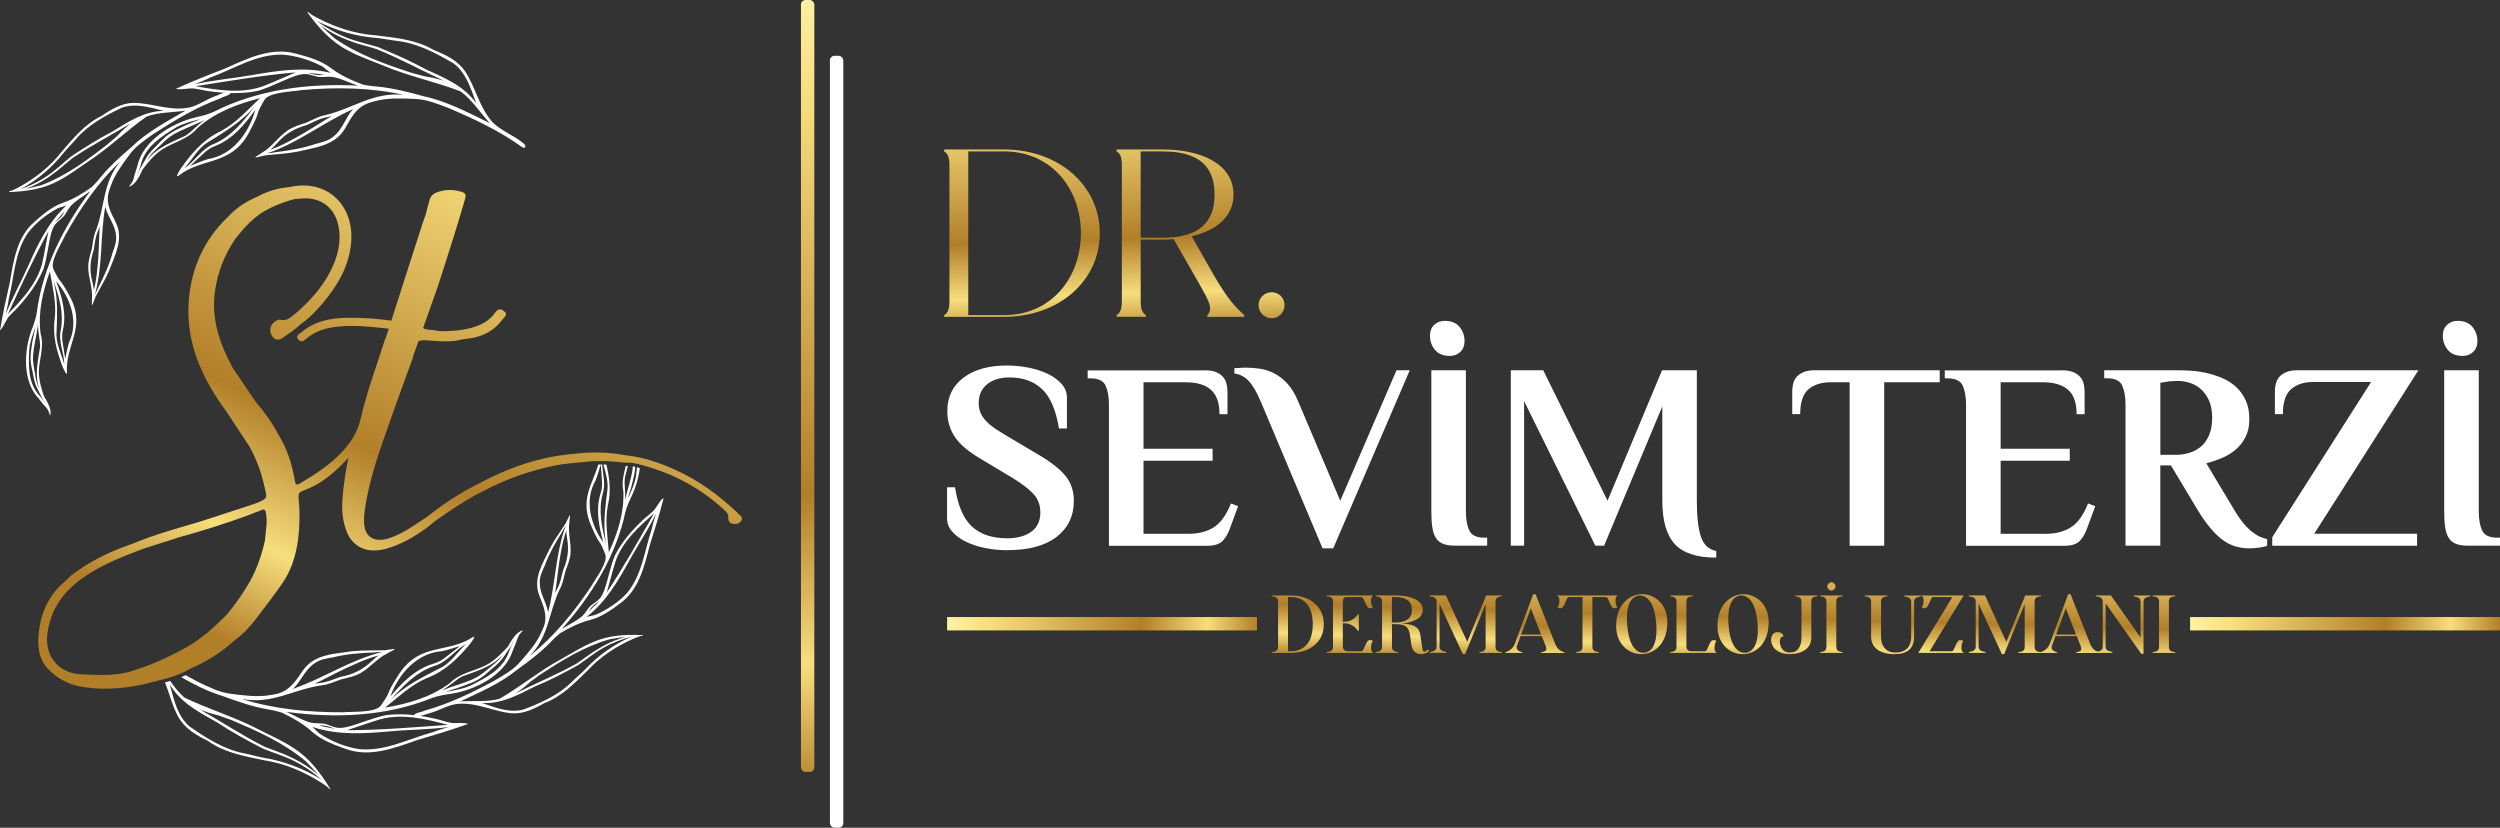 <?xml version="1.0" encoding="UTF-8"?>
<svg id="Layer_1" data-name="Layer 1" xmlns="http://www.w3.org/2000/svg" xmlns:xlink="http://www.w3.org/1999/xlink" viewBox="0 0 721.18 238.78">
  <rect x="0" y="0" width="721.18" height="238.78" fill="#333333" stroke="none"/>
  <defs>
    <style>
      .cls-1 {
        fill: url(#linear-gradient-2);
      }

      .cls-2 {
        fill: #fff;
      }

      .cls-3 {
        fill: url(#linear-gradient-17);
      }

      .cls-4 {
        fill: url(#linear-gradient-15);
      }

      .cls-5 {
        fill: url(#linear-gradient-18);
      }

      .cls-6 {
        fill: url(#linear-gradient-28);
      }

      .cls-7 {
        fill: url(#linear-gradient-14);
      }

      .cls-8 {
        fill: url(#linear-gradient-20);
      }

      .cls-9 {
        fill: url(#linear-gradient-6);
      }

      .cls-10 {
        fill: url(#linear-gradient-11);
      }

      .cls-11 {
        fill: url(#linear-gradient-10);
      }

      .cls-12 {
        fill: url(#linear-gradient-16);
      }

      .cls-13 {
        fill: url(#linear-gradient-21);
      }

      .cls-14 {
        fill: url(#linear-gradient-25);
      }

      .cls-15 {
        fill: url(#linear-gradient-5);
      }

      .cls-16 {
        fill: none;
      }

      .cls-17 {
        fill: url(#linear-gradient-7);
      }

      .cls-18 {
        fill: url(#linear-gradient-24);
      }

      .cls-19 {
        fill: url(#linear-gradient-9);
      }

      .cls-20 {
        fill: url(#linear-gradient-22);
      }

      .cls-21 {
        fill: url(#linear-gradient-3);
      }

      .cls-22 {
        fill: url(#linear-gradient);
      }

      .cls-23 {
        fill: url(#linear-gradient-27);
      }

      .cls-24 {
        fill: url(#linear-gradient-23);
      }

      .cls-25 {
        fill: url(#linear-gradient-19);
      }

      .cls-26 {
        fill: url(#linear-gradient-4);
      }

      .cls-27 {
        fill: url(#linear-gradient-8);
      }

      .cls-28 {
        fill: url(#linear-gradient-12);
      }

      .cls-29 {
        fill: url(#linear-gradient-13);
      }

      .cls-30 {
        fill: url(#linear-gradient-26);
      }
    </style>
    <linearGradient id="linear-gradient" x1="235.53" y1="-4.12" x2="230.38" y2="228.89" gradientUnits="userSpaceOnUse">
      <stop offset="0" stop-color="#fff1a6"/>
      <stop offset=".14" stop-color="#f7de7d"/>
      <stop offset=".63" stop-color="#b27f29"/>
      <stop offset=".84" stop-color="#f7de7d"/>
      <stop offset="1" stop-color="#b27f29"/>
    </linearGradient>
    <linearGradient id="linear-gradient-2" x1="292.74" y1="22.37" x2="295.5" y2="97.97" xlink:href="#linear-gradient"/>
    <linearGradient id="linear-gradient-3" x1="337.92" y1="20.72" x2="340.68" y2="96.32" xlink:href="#linear-gradient"/>
    <linearGradient id="linear-gradient-4" x1="364.31" y1="19.75" x2="367.07" y2="95.36" xlink:href="#linear-gradient"/>
    <linearGradient id="linear-gradient-5" x1="375.11" y1="149.43" x2="374.01" y2="189.16" xlink:href="#linear-gradient"/>
    <linearGradient id="linear-gradient-6" x1="390.22" y1="149.84" x2="389.11" y2="189.58" xlink:href="#linear-gradient"/>
    <linearGradient id="linear-gradient-7" x1="405.37" y1="150.27" x2="404.26" y2="190" xlink:href="#linear-gradient"/>
    <linearGradient id="linear-gradient-8" x1="423.65" y1="150.77" x2="422.55" y2="190.51" xlink:href="#linear-gradient"/>
    <linearGradient id="linear-gradient-9" x1="458.58" y1="151.74" x2="457.48" y2="191.48" xlink:href="#linear-gradient"/>
    <linearGradient id="linear-gradient-10" x1="474.36" y1="152.18" x2="473.26" y2="191.91" xlink:href="#linear-gradient"/>
    <linearGradient id="linear-gradient-11" x1="489.23" y1="152.6" x2="488.12" y2="192.33" xlink:href="#linear-gradient"/>
    <linearGradient id="linear-gradient-12" x1="503.57" y1="152.99" x2="502.47" y2="192.73" xlink:href="#linear-gradient"/>
    <linearGradient id="linear-gradient-13" x1="518.33" y1="153.4" x2="517.22" y2="193.14" xlink:href="#linear-gradient"/>
    <linearGradient id="linear-gradient-14" x1="529.03" y1="153.7" x2="527.92" y2="193.43" xlink:href="#linear-gradient"/>
    <linearGradient id="linear-gradient-15" x1="546.53" y1="154.19" x2="545.42" y2="193.92" xlink:href="#linear-gradient"/>
    <linearGradient id="linear-gradient-16" x1="560.82" y1="154.58" x2="559.71" y2="194.32" xlink:href="#linear-gradient"/>
    <linearGradient id="linear-gradient-17" x1="579.04" y1="155.09" x2="577.94" y2="194.82" xlink:href="#linear-gradient"/>
    <linearGradient id="linear-gradient-18" x1="598" y1="155.62" x2="596.9" y2="195.35" xlink:href="#linear-gradient"/>
    <linearGradient id="linear-gradient-19" x1="443.68" y1="155.62" x2="442.58" y2="195.35" xlink:href="#linear-gradient"/>
    <linearGradient id="linear-gradient-20" x1="612.91" y1="156.03" x2="611.8" y2="195.76" xlink:href="#linear-gradient"/>
    <linearGradient id="linear-gradient-21" x1="624.91" y1="156.36" x2="623.81" y2="196.1" xlink:href="#linear-gradient"/>
    <linearGradient id="linear-gradient-22" x1="273.21" y1="179.93" x2="362.6" y2="179.93" xlink:href="#linear-gradient"/>
    <linearGradient id="linear-gradient-23" x1="631.78" y1="179.93" x2="721.18" y2="179.93" xlink:href="#linear-gradient"/>
    <linearGradient id="linear-gradient-24" x1="119.31" y1="29.51" x2="115.56" y2="196.31" xlink:href="#linear-gradient"/>
    <linearGradient id="linear-gradient-25" x1="118.22" y1="77.97" x2="117.48" y2="111" xlink:href="#linear-gradient"/>
    <linearGradient id="linear-gradient-26" x1="147.77" y1="22.86" x2="70.12" y2="187.13" xlink:href="#linear-gradient"/>
    <linearGradient id="linear-gradient-27" x1="147.77" y1="22.86" x2="70.12" y2="187.13" xlink:href="#linear-gradient"/>
    <linearGradient id="linear-gradient-28" x1="172.44" y1="34.52" x2="94.79" y2="198.79" xlink:href="#linear-gradient"/>
  </defs>
  <rect class="cls-22" x="231.05" y="0" width="3.86" height="222.69" rx="1.33" ry="1.33"/>
  <rect class="cls-2" x="239.41" y="16.09" width="3.86" height="222.69" rx="1.33" ry="1.33"/>
  <g>
    <path class="cls-1" d="M317.26,67.26c0,13.66-11.66,24.14-27.66,24.14h-17.24v-.48c1.03-.62,1.52-1.65,1.52-4.07V47.74c0-2.41-.48-3.45-1.52-4.07v-.55h17.24c16,0,27.66,10.55,27.66,24.14Zm-5.45,0c0-12.69-8.41-23.59-22.21-23.59h-10.28v47.24h10.28c13.79,0,22.21-10.9,22.21-23.66Z"/>
    <path class="cls-21" d="M358.91,90.92v.48h-10.62v-.48c1.79-1.79,.35-4.28-2.34-9.04l-7.38-12.9c-1.03,.07-2.07,.14-3.1,.14h-6.41v17.72c0,2.41,.48,3.45,1.52,4.07v.48h-8.48v-.48c1.03-.62,1.52-1.65,1.52-4.07V47.74c0-2.48-.48-3.45-1.52-4.07v-.55h13.38c10.69,0,20.35,4,20.35,13.03,0,6.48-5.17,10.41-12.07,12l6.21,10.9c4.07,7.1,6.28,9.45,8.97,11.86Zm-8.55-34.76c0-5.38-1.79-12.48-14.9-12.48h-6.41v24.9h6.41c13.04,0,14.9-7.1,14.9-12.41Z"/>
    <path class="cls-26" d="M370.56,88.02c0,2.07-1.66,3.79-3.72,3.79s-3.79-1.72-3.79-3.79,1.72-3.72,3.79-3.72,3.72,1.65,3.72,3.72Z"/>
  </g>
  <g>
    <path class="cls-2" d="M290.53,158.72c-2.1,0-4.18-.2-6.25-.61-2.07-.41-3.92-1.01-5.56-1.8-1.64-.79-2.97-1.76-3.99-2.91-1.02-1.15-1.53-2.44-1.53-3.87v-8.97h2.3c.81,5.32,2.45,9.1,4.91,11.35,2.46,2.25,5.83,3.37,10.1,3.37,2.89,0,5.22-.63,6.97-1.88,1.75-1.25,2.63-3.11,2.63-5.56,0-2.2-.7-4.02-2.11-5.48-1.41-1.46-3.34-2.92-5.79-4.41l-9.43-5.67c-3.48-2.04-5.93-4.14-7.36-6.29-1.43-2.15-2.15-4.62-2.15-7.44,0-4.04,1.55-7.23,4.64-9.58,3.09-2.35,7.27-3.53,12.54-3.53,2.09,0,4.18,.2,6.25,.61,2.07,.41,3.92,1.01,5.56,1.8,1.64,.79,2.96,1.76,3.99,2.91,1.02,1.15,1.53,2.44,1.53,3.87v8.97h-2.3c-.86-5.32-2.49-9.1-4.87-11.35s-5.51-3.37-9.37-3.37c-2.74,0-4.91,.67-6.51,1.99-1.6,1.33-2.4,3.14-2.4,5.44,0,1.07,.19,2.03,.57,2.87,.38,.84,.92,1.62,1.61,2.34,.69,.72,1.52,1.41,2.49,2.07,.97,.66,2.07,1.36,3.3,2.07l9.43,5.6c3.48,2.05,6.02,4.05,7.63,6.02,1.61,1.97,2.41,4.36,2.41,7.17,0,4.4-1.66,7.87-4.98,10.43-3.32,2.56-8.08,3.83-14.26,3.83Z"/>
    <path class="cls-2" d="M347.57,106.82c1.33,0,2.42,.18,3.26,.54,.84,.36,1.51,.82,1.99,1.38,.48,.56,.82,1.21,1,1.96,.18,.74,.27,1.49,.27,2.26v6.52h-2.3c0-3.27-.83-5.62-2.49-7.05-1.66-1.43-4.02-2.15-7.09-2.15h-12.34v19.17h19.93v3.45h-19.93v21.08h13.11c2.81,0,5.2-.63,7.17-1.88,1.97-1.25,3.62-3.54,4.94-6.86l2.07,.77-2.22,6.06c-.56,1.64-1.29,2.94-2.18,3.91-.89,.97-2.39,1.46-4.49,1.46h-28.37v-40.63c0-2.3-.32-4.15-.96-5.56-.64-1.41-2.11-2.11-4.41-2.11h-.77v-2.3h33.81Z"/>
    <path class="cls-2" d="M363.67,115.79c-1.23-2.86-2.41-4.87-3.57-6.02-1.15-1.15-2.49-1.83-4.02-2.03v-1.53c.2,0,.7-.03,1.49-.08,.79-.05,1.37-.08,1.73-.08,1.33,0,2.7,.1,4.1,.31,1.4,.2,2.77,.64,4.1,1.3,1.33,.67,2.59,1.64,3.8,2.91,1.2,1.28,2.26,3.02,3.18,5.21l12.15,28.67,16.22-37.64h3.83l-22.08,51.37h-3.07l-17.86-42.4Z"/>
    <path class="cls-2" d="M422.48,98.38c0,1.33-.41,2.38-1.23,3.14-.82,.77-1.82,1.15-2.99,1.15-1.94,0-3.39-.59-4.33-1.76-.95-1.18-1.42-2.53-1.42-4.06,0-1.33,.41-2.38,1.23-3.14,.82-.77,1.81-1.15,2.99-1.15,1.94,0,3.38,.59,4.33,1.76,.95,1.18,1.42,2.53,1.42,4.06Zm-9.58,8.43h9.97v40.63c0,2.3,.32,4.15,.96,5.56,.64,1.41,2.11,2.11,4.41,2.11h.77v2.3h-9.2c-1.33,0-2.44-.15-3.34-.46-.89-.31-1.61-.84-2.15-1.61-.54-.77-.91-1.79-1.11-3.07-.21-1.28-.31-2.89-.31-4.83v-40.63Z"/>
    <path class="cls-2" d="M489.49,144.38c0,4.65,.39,8.14,1.19,10.46,.79,2.33,2.26,3.69,4.41,4.1v1.92c-5.57,0-9.56-1.3-11.96-3.91-2.4-2.61-3.6-6.8-3.6-12.57v-27.14l-16.79,40.17h-2.53l-20.55-41.71v41.71h-3.83v-50.6h9.35l18.55,37.64,15.72-37.64h10.04v37.57Z"/>
    <path class="cls-2" d="M559.56,106.82v3.45h-16.02v47.15h-9.97v-47.15h-5.44c-2.71,0-4.86,.68-6.44,2.03-1.58,1.36-2.38,3.74-2.38,7.17h-2.3v-6.52c0-.77,.09-1.52,.27-2.26,.18-.74,.51-1.39,1-1.96s1.15-1.02,1.99-1.38,1.93-.54,3.26-.54h36.03Z"/>
    <path class="cls-2" d="M594.83,106.82c1.33,0,2.41,.18,3.26,.54,.84,.36,1.51,.82,1.99,1.38s.82,1.21,1,1.96c.18,.74,.27,1.49,.27,2.26v6.52h-2.3c0-3.27-.83-5.62-2.49-7.05-1.66-1.43-4.03-2.15-7.09-2.15h-12.34v19.17h19.93v3.45h-19.93v21.08h13.11c2.81,0,5.2-.63,7.17-1.88,1.97-1.25,3.62-3.54,4.94-6.86l2.07,.77-2.22,6.06c-.56,1.64-1.29,2.94-2.19,3.91-.89,.97-2.39,1.46-4.49,1.46h-28.37v-40.63c0-2.3-.32-4.15-.96-5.56-.64-1.41-2.11-2.11-4.41-2.11h-.77v-2.3h33.81Z"/>
    <path class="cls-2" d="M626.26,134.26h-3.07v23.15h-10.04v-40.63c0-2.3-.32-4.15-.96-5.56-.64-1.41-2.11-2.11-4.41-2.11h-.77v-2.3h21.16c1.23,0,2.58,.05,4.06,.15s2.99,.33,4.52,.69c1.53,.36,3.03,.86,4.49,1.5s2.75,1.48,3.87,2.53c1.12,1.05,2.03,2.33,2.72,3.83,.69,1.51,1.04,3.31,1.04,5.4s-.37,3.72-1.11,5.18c-.74,1.46-1.71,2.68-2.91,3.68-1.2,1-2.54,1.8-4.03,2.41-1.48,.61-2.94,1.1-4.37,1.46l8.05,13.42c.97,1.64,1.9,2.98,2.8,4.03,.89,1.05,1.75,1.88,2.57,2.49,.82,.61,1.57,1.06,2.26,1.34s1.32,.47,1.88,.57v1.92c-.41,.2-1.14,.38-2.19,.54-1.05,.15-2.06,.23-3.03,.23-1.33,0-2.62-.18-3.87-.54-1.25-.36-2.48-.97-3.68-1.84-1.2-.87-2.4-2.02-3.6-3.45-1.2-1.43-2.44-3.19-3.72-5.29l-7.67-12.8Zm1.92-24.38c-.61,0-1.23,.03-1.84,.08-.61,.05-1.15,.13-1.61,.23-.56,.1-1.07,.18-1.53,.23v20.78h4.6c1.23,0,2.45-.18,3.68-.54,1.23-.36,2.34-.95,3.34-1.76,1-.82,1.8-1.92,2.41-3.3,.61-1.38,.92-3.07,.92-5.06s-.31-3.67-.92-5.02c-.61-1.35-1.41-2.45-2.38-3.3-.97-.84-2.05-1.44-3.22-1.8-1.18-.36-2.33-.54-3.45-.54Z"/>
    <path class="cls-2" d="M697.64,106.82l-30.05,47.15h29.67v3.45h-41.78v-2.45l28.52-44.78h-16.64c-2.71,0-4.86,.69-6.44,2.07-1.58,1.38-2.38,3.78-2.38,7.21h-2.3v-6.52c0-.77,.09-1.52,.27-2.26,.18-.74,.51-1.39,1-1.96,.48-.56,1.15-1.02,1.99-1.38,.84-.36,1.93-.54,3.26-.54h34.88Z"/>
    <path class="cls-2" d="M714.66,98.38c0,1.33-.41,2.38-1.23,3.14-.82,.77-1.82,1.15-2.99,1.15-1.94,0-3.39-.59-4.33-1.76-.95-1.18-1.42-2.53-1.42-4.06,0-1.33,.41-2.38,1.23-3.14,.82-.77,1.81-1.15,2.99-1.15,1.94,0,3.38,.59,4.33,1.76,.95,1.18,1.42,2.53,1.42,4.06Zm-9.58,8.43h9.97v40.63c0,2.3,.32,4.15,.96,5.56,.64,1.41,2.11,2.11,4.41,2.11h.77v2.3h-9.2c-1.33,0-2.44-.15-3.34-.46-.89-.31-1.61-.84-2.15-1.61-.54-.77-.91-1.79-1.11-3.07-.21-1.28-.31-2.89-.31-4.83v-40.63Z"/>
  </g>
  <g>
    <path class="cls-15" d="M372.36,171.77c1.36,0,2.62,.19,3.79,.57,1.17,.38,2.16,.92,2.98,1.63,.92,.76,1.6,1.65,2.06,2.68s.69,2.16,.69,3.41c0,2.56-.92,4.6-2.75,6.11-.84,.7-1.84,1.23-3,1.61-1.16,.38-2.42,.57-3.78,.57h-5.5v-.21l.83-.17c.3-.06,.54-.21,.73-.43,.19-.22,.28-.49,.28-.8v-13.36c0-.32-.09-.58-.28-.8-.19-.22-.43-.36-.73-.43l-.83-.17v-.21h5.5Zm-.81,.47v15.63h.81c1.88,0,3.38-.61,4.5-1.82,.6-.63,1.06-1.46,1.37-2.49,.32-1.03,.47-2.19,.47-3.51s-.16-2.48-.47-3.51c-.32-1.03-.77-1.85-1.37-2.49-1.12-1.22-2.62-1.82-4.5-1.82h-.81Z"/>
    <path class="cls-9" d="M395.69,185.57c-.13,.4-.19,.83-.19,1.29,0,.38,.05,.69,.14,.92,.1,.24,.24,.36,.43,.36v.21h-13.38v-.21l.83-.17c.3-.06,.54-.21,.73-.43,.19-.22,.28-.49,.28-.8v-13.36c0-.32-.09-.58-.28-.8-.19-.22-.43-.36-.73-.43l-.83-.17v-.21h13.38v.21c-.19,0-.33,.12-.43,.36-.09,.24-.14,.54-.14,.92,0,.46,.06,.89,.19,1.29,.13,.4,.28,.6,.45,.6-.32,.22-.61,.33-.88,.33-.35,0-.63-.15-.84-.46-.21-.31-.45-.78-.72-1.41-.17-.46-.34-.8-.49-1.03-.15-.23-.32-.34-.51-.34h-4.41c-.27,0-.49,.12-.66,.37-.17,.25-.26,.53-.26,.84v5.9h.47c.73,0,1.42-.17,2.08-.51,.66-.34,1.2-.8,1.61-1.39l.17-.24h.28v4.74h-.28l-.17-.24c-.41-.58-.95-1.05-1.61-1.39-.66-.34-1.36-.51-2.08-.51h-.47v6.73c0,.38,.13,.7,.38,.95s.57,.38,.95,.38h4c.19,0,.36-.11,.51-.34,.15-.23,.31-.57,.49-1.03,.27-.63,.51-1.1,.72-1.41,.21-.31,.49-.46,.84-.46,.27,0,.56,.11,.88,.33-.17,0-.32,.2-.45,.6Z"/>
    <path class="cls-17" d="M402.63,171.77c1.28,0,2.42,.11,3.41,.33,.99,.22,1.82,.52,2.49,.9,1.28,.77,1.92,1.75,1.92,2.91,0,.79-.32,1.51-.95,2.16-.38,.4-1.09,.79-2.13,1.18-.87,.3-1.88,.49-3.03,.57,1.07,.09,1.95,.22,2.63,.39,.68,.17,1.27,.47,1.78,.9,.51,.44,.82,1.07,.95,1.91l.62,4.14c.08,.55,.29,.83,.64,.83,.25,0,.53-.2,.83-.59l.5,.24c-.19,.33-.51,.59-.97,.78-.46,.19-.93,.29-1.42,.29-.74,0-1.35-.23-1.84-.7-.48-.47-.79-1.13-.91-1.98l-.45-3.01c-.19-1.15-.59-1.93-1.21-2.35s-1.56-.62-2.84-.62h-1.11v6.68c0,.32,.1,.58,.28,.8,.19,.22,.43,.36,.73,.43l.83,.17v.21h-6.54v-.21l.83-.17c.3-.06,.54-.21,.73-.43,.19-.22,.28-.49,.28-.8v-13.36c0-.32-.09-.58-.28-.8-.19-.22-.43-.36-.73-.43l-.83-.17v-.21h5.8Zm3.47,1.41c-.8-.62-1.95-.94-3.47-.94h-1.11v7.34h1.11c1.52,0,2.67-.31,3.47-.94,.8-.62,1.2-1.54,1.2-2.74s-.4-2.11-1.2-2.74Z"/>
    <path class="cls-27" d="M428.71,171.77h4.55v.21l-.83,.17c-.3,.06-.54,.21-.73,.43-.19,.22-.28,.49-.28,.8v13.36c0,.32,.1,.58,.28,.8,.19,.22,.43,.36,.73,.43l.83,.17v.21h-6.54v-.21l.83-.17c.3-.06,.54-.21,.73-.43,.19-.22,.28-.49,.28-.8v-12.44l-5.92,14.4h-.66l-6.7-14.47v12.41c0,.27,.08,.51,.24,.72,.16,.21,.37,.36,.64,.44l1.11,.33v.21h-4.86v-.21l1.14-.33c.25-.06,.46-.21,.63-.44s.25-.48,.25-.75v-13.17c0-.3-.09-.56-.26-.77-.17-.21-.4-.36-.69-.44l-1.07-.26v-.21h4.69l6.16,13.38,5.45-13.38Z"/>
    <path class="cls-19" d="M466.16,172.34c-.1,.24-.14,.54-.14,.92,0,.46,.06,.89,.19,1.29,.13,.4,.28,.6,.45,.6-.32,.22-.61,.33-.88,.33-.35,0-.63-.15-.84-.46-.21-.31-.46-.78-.72-1.41-.17-.46-.34-.8-.49-1.03s-.32-.34-.51-.34h-3.86v14.5c0,.32,.1,.58,.28,.8,.19,.22,.43,.36,.73,.43l.83,.17v.21h-6.54v-.21l.83-.17c.3-.06,.55-.21,.73-.43,.19-.22,.28-.49,.28-.8v-14.5h-3.86c-.19,0-.36,.11-.51,.34s-.31,.57-.49,1.03c-.27,.63-.51,1.1-.72,1.41-.21,.31-.49,.46-.84,.46-.27,0-.56-.11-.88-.33,.17,0,.32-.2,.45-.6s.19-.83,.19-1.29c0-.38-.05-.69-.14-.92-.09-.24-.24-.36-.43-.36v-.21h17.29v.21c-.19,0-.33,.12-.42,.36Z"/>
    <path class="cls-11" d="M478.05,186.98c-.63,.55-1.35,.98-2.16,1.28-.8,.3-1.63,.45-2.46,.45-1.04,0-2.04-.23-3.01-.7-.96-.47-1.76-1.1-2.39-1.91-1.22-1.5-1.82-3.35-1.82-5.54,0-.25,.02-.63,.05-1.14,.24-2.72,1.21-4.81,2.91-6.28,.61-.55,1.32-.98,2.12-1.28,.8-.3,1.62-.45,2.48-.45,1.04,0,2.04,.23,3,.7,.95,.47,1.76,1.1,2.43,1.91,1.18,1.48,1.78,3.33,1.78,5.54,0,.25-.02,.63-.05,1.14-.24,2.7-1.19,4.79-2.87,6.28Zm-2.23-13.72c-.79-.98-1.7-1.47-2.72-1.47-.55,0-1.08,.15-1.58,.45-.5,.3-.93,.8-1.32,1.49-.58,1.09-.88,2.63-.88,4.62,0,.73,.03,1.41,.1,2.06,.27,3.05,.92,5.2,1.94,6.44,.77,.98,1.68,1.47,2.72,1.47,.52,0,1.04-.15,1.55-.46,.51-.31,.96-.8,1.34-1.48,.58-1.12,.88-2.68,.88-4.67,0-.71-.03-1.38-.09-2.01-.27-3.03-.92-5.18-1.94-6.44Z"/>
    <path class="cls-10" d="M494.78,185.57c-.13,.4-.19,.83-.19,1.29,0,.38,.05,.69,.14,.92,.1,.24,.24,.36,.43,.36v.21h-13.38v-.21l.83-.17c.3-.06,.54-.21,.73-.43,.19-.22,.28-.49,.28-.8v-13.36c0-.32-.09-.58-.28-.8-.19-.22-.43-.36-.73-.43l-.83-.17v-.21h6.54v.21l-.92,.19c-.27,.05-.49,.18-.66,.4-.17,.22-.26,.49-.26,.8v13.17c0,.38,.13,.7,.38,.95,.25,.25,.57,.38,.95,.38h4c.19,0,.36-.11,.51-.34,.15-.23,.31-.57,.49-1.03,.27-.63,.51-1.1,.72-1.41,.21-.31,.5-.46,.84-.46,.27,0,.56,.11,.88,.33-.17,0-.32,.2-.45,.6Z"/>
    <path class="cls-28" d="M507.28,186.98c-.63,.55-1.35,.98-2.16,1.28s-1.63,.45-2.46,.45c-1.04,0-2.04-.23-3.01-.7-.96-.47-1.76-1.1-2.39-1.91-1.22-1.5-1.82-3.35-1.82-5.54,0-.25,.02-.63,.05-1.14,.24-2.72,1.21-4.81,2.91-6.28,.62-.55,1.32-.98,2.12-1.28,.8-.3,1.62-.45,2.48-.45,1.04,0,2.04,.23,3,.7,.95,.47,1.76,1.1,2.43,1.91,1.18,1.48,1.78,3.33,1.78,5.54,0,.25-.02,.63-.05,1.14-.24,2.7-1.19,4.79-2.87,6.28Zm-2.23-13.72c-.79-.98-1.7-1.47-2.72-1.47-.55,0-1.08,.15-1.57,.45-.5,.3-.94,.8-1.32,1.49-.58,1.09-.88,2.63-.88,4.62,0,.73,.03,1.41,.09,2.06,.27,3.05,.92,5.2,1.94,6.44,.77,.98,1.68,1.47,2.72,1.47,.52,0,1.04-.15,1.55-.46,.51-.31,.96-.8,1.34-1.48,.58-1.12,.88-2.68,.88-4.67,0-.71-.03-1.38-.09-2.01-.27-3.03-.92-5.18-1.94-6.44Z"/>
    <path class="cls-29" d="M524.36,171.77v.21l-.92,.19c-.27,.05-.49,.18-.66,.4-.17,.22-.26,.49-.26,.8v10.47c0,1.56-.58,2.76-1.73,3.6-1.15,.84-2.65,1.26-4.5,1.26-1.25,0-2.27-.21-3.08-.64-.8-.43-1.39-.95-1.75-1.59-.36-.63-.55-1.25-.55-1.85,0-.63,.15-1.17,.46-1.61,.31-.44,.79-.66,1.46-.66,.43,0,.81,.12,1.15,.36,.34,.24,.51,.53,.51,.88-.36,0-.63,.15-.81,.45s-.26,.66-.26,1.07,.1,.88,.28,1.36c.19,.48,.5,.9,.94,1.24s1,.52,1.69,.52c1.12,0,1.96-.39,2.51-1.17,.55-.78,.83-1.85,.83-3.21v-10.47c0-.32-.1-.58-.28-.8-.19-.22-.44-.36-.73-.43l-.83-.17v-.21h6.54Z"/>
    <path class="cls-7" d="M529.98,172.58c-.17,.22-.26,.49-.26,.8v13.36c0,.32,.09,.58,.28,.8,.19,.22,.43,.36,.73,.43l.83,.17v.21h-6.54v-.21l.83-.17c.3-.06,.55-.21,.73-.43,.19-.22,.29-.49,.29-.8v-13.36c0-.32-.1-.58-.29-.8-.19-.22-.43-.36-.73-.43l-.83-.17v-.21h6.54v.21l-.92,.19c-.27,.05-.49,.18-.66,.4Zm-.86-2.59c-.25,.25-.52,.37-.82,.37s-.57-.12-.82-.37c-.24-.25-.37-.52-.37-.82s.12-.57,.37-.82c.25-.25,.52-.37,.82-.37s.57,.12,.82,.37c.24,.25,.37,.52,.37,.82s-.12,.57-.37,.82Z"/>
    <path class="cls-4" d="M552.41,172.76c-.16,.21-.24,.45-.24,.72v10.14c0,3.4-1.89,5.09-5.66,5.09-2.13,0-3.79-.45-4.97-1.35-1.18-.9-1.78-2.15-1.78-3.74v-10.23c0-.32-.1-.58-.29-.8-.19-.22-.43-.36-.73-.43l-.83-.17v-.21h6.56v.21l-.83,.17c-.3,.06-.54,.21-.73,.43-.19,.22-.28,.49-.28,.8v10.23c0,1.45,.37,2.59,1.1,3.4s1.76,1.22,3.09,1.22,2.48-.37,3.27-1.11c.4-.38,.7-.87,.91-1.47s.32-1.28,.32-2.04v-10.11c0-.27-.08-.51-.24-.73-.16-.22-.37-.37-.64-.45l-1.14-.33v-.21h4.86v.21l-1.11,.33c-.27,.08-.48,.23-.64,.44Z"/>
    <path class="cls-12" d="M566,185.57c-.13,.4-.19,.83-.19,1.29,0,.38,.05,.69,.14,.92s.24,.36,.43,.36v.21h-13.01l9.85-16.11h-5.52c-.19,0-.36,.11-.51,.34s-.31,.57-.49,1.03c-.27,.63-.51,1.1-.72,1.41-.21,.31-.49,.46-.84,.46-.27,0-.56-.11-.88-.33,.17,0,.32-.2,.45-.6s.19-.83,.19-1.29c0-.38-.05-.69-.14-.92-.1-.24-.24-.36-.43-.36v-.21h12.15l-9.85,16.11h6.37c.19,0,.36-.11,.51-.34,.15-.23,.31-.57,.48-1.03,.27-.63,.51-1.1,.72-1.41,.21-.31,.49-.46,.84-.46,.27,0,.56,.11,.88,.33-.17,0-.32,.2-.45,.6Z"/>
    <path class="cls-3" d="M584.22,171.77h4.55v.21l-.83,.17c-.3,.06-.54,.21-.73,.43-.19,.22-.28,.49-.28,.8v13.36c0,.32,.1,.58,.28,.8,.19,.22,.43,.36,.73,.43l.83,.17v.21h-6.54v-.21l.83-.17c.3-.06,.54-.21,.73-.43,.19-.22,.28-.49,.28-.8v-12.44l-5.92,14.4h-.66l-6.7-14.47v12.41c0,.27,.08,.51,.24,.72,.16,.21,.37,.36,.64,.44l1.11,.33v.21h-4.86v-.21l1.14-.33c.25-.06,.46-.21,.63-.44,.17-.23,.25-.48,.25-.75v-13.17c0-.3-.09-.56-.26-.77s-.4-.36-.69-.44l-1.07-.26v-.21h4.69l6.16,13.38,5.45-13.38Z"/>
    <path class="cls-5" d="M599.07,183.5h-6.09l-1.02,2.68c-.08,.21-.12,.39-.12,.55,0,.28,.09,.54,.27,.76,.18,.22,.42,.38,.72,.47l.62,.19v.21h-4.88v-.21l.05-.02c.63-.19,1.18-.49,1.65-.91,.47-.42,.81-.93,1.03-1.55l5.31-14.24h.69l5.64,14.26c.25,.68,.61,1.23,1.08,1.65,.47,.42,1,.69,1.6,.82v.21h-6.7v-.21c.54-.1,.92-.21,1.14-.36,.22-.14,.33-.35,.33-.62,0-.24-.08-.56-.24-.97l-1.07-2.7Zm-5.92-.45h5.73l-2.96-7.56-2.77,7.56Z"/>
    <path class="cls-25" d="M444.75,183.5h-6.09l-1.02,2.68c-.08,.21-.12,.39-.12,.55,0,.28,.09,.54,.27,.76,.18,.22,.42,.38,.72,.47l.62,.19v.21h-4.88v-.21l.05-.02c.63-.19,1.18-.49,1.65-.91,.47-.42,.81-.93,1.03-1.55l5.31-14.24h.69l5.64,14.26c.25,.68,.61,1.23,1.08,1.65,.47,.42,1,.69,1.6,.82v.21h-6.7v-.21c.54-.1,.92-.21,1.14-.36,.22-.14,.33-.35,.33-.62,0-.24-.08-.56-.24-.97l-1.07-2.7Zm-5.92-.45h5.73l-2.96-7.56-2.77,7.56Z"/>
    <path class="cls-8" d="M617.5,173.48c0-.27-.08-.51-.24-.72-.16-.21-.37-.36-.64-.44l-1.11-.33v-.21h4.86v.21l-1.14,.33c-.27,.08-.48,.23-.64,.45-.16,.22-.24,.47-.24,.73v15.09h-.66l-10.26-14.5v12.55c0,.27,.08,.51,.24,.72,.16,.21,.37,.36,.64,.44l1.11,.33v.21h-4.86v-.21l1.14-.33c.27-.08,.48-.23,.64-.45,.16-.22,.24-.47,.24-.73v-13.17c0-.3-.09-.56-.26-.77s-.4-.36-.69-.44l-1.07-.26v-.21h4.38l8.55,12.13v-10.42Z"/>
    <path class="cls-13" d="M625.93,172.58c-.17,.22-.26,.49-.26,.8v13.36c0,.32,.09,.58,.28,.8,.19,.22,.43,.36,.73,.43l.83,.17v.21h-6.54v-.21l.83-.17c.3-.06,.55-.21,.73-.43,.19-.22,.29-.49,.29-.8v-13.36c0-.32-.1-.58-.29-.8-.19-.22-.43-.36-.73-.43l-.83-.17v-.21h6.54v.21l-.92,.19c-.27,.05-.49,.18-.66,.4Z"/>
  </g>
  <rect class="cls-20" x="273.21" y="178" width="89.4" height="3.86"/>
  <rect class="cls-24" x="631.78" y="178" width="89.4" height="3.86"/>
  <g>
    <g>
      <g>
        <path class="cls-2" d="M44.38,38.59s0,0,0,0c0,0,0,0,0,0Z"/>
        <path class="cls-2" d="M10.55,90.42s0,.01,0,.02c0,0,0-.01,0-.02Z"/>
        <path class="cls-2" d="M9.87,111.82s.03,.06,.04,.09c-.01-.03-.03-.06-.04-.09Z"/>
        <path class="cls-2" d="M9.19,106.35s0-.01,0-.02c0,.02,0,.03,0,.04,0,0,0-.02,0-.03Z"/>
        <path class="cls-2" d="M8.85,102.33s0-.07,0-.1c0,.03,0,.07,0,.1Z"/>
        <path class="cls-2" d="M11.19,112.99s0-.01,0-.02c0,.01,0,.02,.02,.03,0,0,0-.01,0-.02Z"/>
        <path class="cls-2" d="M9.77,105.81s0,0,0,0c0,0,0,0,0,0Z"/>
        <path class="cls-2" d="M11.82,114.26s0,0,0,0c0,0,0,0,0,.01,0,0,0,0,0,0Z"/>
        <path class="cls-2" d="M9.78,105.82s0,.01,0,.02c0,0,0-.01,0-.02Z"/>
        <path class="cls-2" d="M17.12,80.82s-.03-.03-.04-.05c.01,.02,.03,.03,.04,.05Z"/>
        <path class="cls-2" d="M20.39,86.08s.03,.06,.04,.08c-.01-.03-.03-.06-.04-.08Z"/>
        <path class="cls-2" d="M15.42,77.77s0,0,0,0c0,0,0,0,0,0Z"/>
        <path class="cls-2" d="M18.69,84.77s-.03-.07-.05-.1c.02,.03,.03,.07,.05,.1Z"/>
        <path class="cls-2" d="M8.14,67.07s0,0,0,0c0,0,0,0,0,0Z"/>
        <path class="cls-2" d="M28.26,66.7s0,0,0,0c0,0,0-.02,.01-.03,0,0,0,.02,0,.02Z"/>
        <path class="cls-2" d="M26.61,81.06s0,0,0,0c0,0,0-.01,0-.02,0,0,0,0,0,.01Z"/>
        <path class="cls-2" d="M31.23,55.91s0-.01,0-.02c0,0,0,.01,0,.02Z"/>
        <path class="cls-2" d="M28.48,82.65s.01-.02,.02-.04c0,.01-.01,.02-.02,.04Z"/>
        <path class="cls-2" d="M31.26,55.69s0-.03,0-.05c0,.02,0,.03,0,.05Z"/>
        <path class="cls-2" d="M31.49,78.05s0-.02,.01-.03c0,0,0,.02-.01,.03Z"/>
        <path class="cls-2" d="M31.5,78.01s0,0,0,0c0,0,0,0,0,0Z"/>
        <path class="cls-2" d="M31.53,77.96s0,0,0,0c0,0,0,.01,0,.02,0,0,0-.01,0-.01Z"/>
        <path class="cls-2" d="M29.31,50.78s.02-.03,.03-.04c0,.01-.02,.03-.03,.04Z"/>
        <path class="cls-2" d="M41.62,39.31s.01,0,.02-.01c0,0-.01,0-.02,.01Z"/>
        <path class="cls-2" d="M37.82,42.54s0,0,0,0c0,0,0,0,0,0Z"/>
        <path class="cls-2" d="M61.61,27.98s.02,0,.02-.01c0,0-.02,0-.02,.01Z"/>
        <polygon class="cls-2" points="20.89 45.63 20.89 45.63 20.9 45.63 20.89 45.63"/>
        <path class="cls-2" d="M13.62,50.74s0,0,0,0c0,0,0,0-.01,0,0,0,0,0,0,0Z"/>
        <path class="cls-2" d="M12.09,53.35s0,0,0,0c0,0-.01,0-.02,0,0,0,0,0,.01,0Z"/>
        <path class="cls-2" d="M35.79,37.2s.02-.02,.03-.03c0,0-.02,.02-.03,.03Z"/>
        <path class="cls-2" d="M35.83,37.17s0,0,0,0c0,0,0,0-.01,.01,0,0,0,0,0,0Z"/>
        <path class="cls-2" d="M2.63,55.4s.01,0,.02,0c0,0,0,0,0,0,.01,0,.03,0,.04,0,0,0,0,0,0,0,0,0,.01,0,.02,0,0,0,0,0,0,0,4.81-.17,9.82-.86,14.11-3.23-.02,0-.04,.02-.05,.03,3.1-1.59,5.85-3.72,8.74-5.64-.02,.01-.05,.03-.07,.04,5.96-3.89,11.05-8.91,16.86-12.98,3.42-1.26,7.34-1.15,10.96-1.67-.03,0-.06,0-.09,0,.1,0,.21-.02,.31-.02-5.44,3.16-11.11,6.15-15.65,10.58,0,0,.02-.01,.03-.02-.02,.01-.03,.03-.05,.04,0,0,.02-.01,.02-.02-3.04,2.61-6.11,5.33-8.65,8.43,0-.01,.02-.03,.03-.04-.83,1.06-1.73,2.09-2.7,3.02,0,0,.01,0,.02-.01-2.6,1.85-5.32,3.56-8.38,4.58-3.15,1.11-5.77,3.35-8.25,5.53-5.04,4.36-6.01,11.2-7.06,17.4-1.02,4.49-2.03,9-2.78,13.53-.02,.08-.08,.18,0,.24,.1,.04,.15-.07,.2-.14,0,0,0,0,0,0,0,0,0-.01,.01-.02,0,0,0,0,0,0,.03-.03,.05-.07,.08-.1,0,0,0,.01-.02,.02,.84-1.02,1.28-2.31,2.04-3.39,.88-1.13,2.03-2.02,2.97-3.1,2.91-3.24,5.54-6.79,7.19-10.86,0,0,0,0,0,.01,.01-.03,.02-.07,.04-.1,0,0,0,.02,0,.02,1.06-3.38,1.33-6.96,2.24-10.38,.26-.84,.58-1.76,1.16-2.47,0,0,0,0,0,0,.71-.87,1.68-1.48,2.45-2.29,.82-1.01,1.26-2.28,2.21-3.2,0,0-.01,.01-.02,.02,1.61-1.63,3.65-2.7,5.45-4.08-7.77,10.31-13.85,22.34-15.48,35.25,0,0,0-.02,0-.03,0,.03,0,.05,0,.08,0-.01,0-.03,0-.04-.23,1.31-.62,2.59-1.09,3.83,0-.02,.01-.04,.02-.06-.14,.39-.29,.77-.44,1.15l.03-.09c-2.24,6.01-2.64,14.9,2.1,19.8,0,0,0,0,0-.01,.32,.38,.61,.79,.92,1.17-.01-.01-.02-.03-.03-.04,.38,.52,.84,.96,1.25,1.45,0,0,0-.01-.01-.02,.06,.07,.12,.15,.18,.22-.01-.01-.02-.03-.03-.04,.16,.16,.24,.37,.36,.55,0,0-.01-.02-.02-.03,.04,.07,.08,.13,.12,.2,0,0-.01-.02-.02-.03,.31,.45,.6,2.43,.66,.59,0,0,0,.01,0,.02,0-.04,0-.07,0-.11,0,0,0,0,0,0,0-.08,0-.17,0-.25,0,0,0,0,0,0,0,0,0-.02,0-.02,0,0,0,0,0,0-.19-1.57-1.06-2.97-1.87-4.3-.79-2.27-1.47-4.61-1.5-7.03,.04-3.69,1.62-7.27,.53-10.95,0,.02,0,.04,.01,.07-.01-.08-.03-.15-.04-.23,0,0,0,0,0,0-.8-6.15,.62-12.14,2.68-17.91,.73,4.46,1.92,8.86,1.42,13.42-.75,5.04,.54,9.62,2.34,14.29,.17,.27,1.05,2.51,1.18,1.54-.6-7.93,5.43-12.74,1.15-21.4,0,0,0,0,0,0-.01-.02-.02-.05-.03-.07,0,0,0,0,0,0,0-.01-.01-.02-.02-.03,0,.01,.01,.03,.02,.04-1.02-1.87-1.94-3.8-3.36-5.41,0,0,0,0,.01,.01-.58-.82-1-1.74-1.48-2.63,.01,.03,.03,.07,.05,.1-.07-.16-.15-.31-.22-.46,0,.01,.01,.03,.02,.04-.01-.03-.03-.07-.05-.1,0,.02,.02,.04,.03,.05-1.18-2.12,2.29-7.45,3.28-9.67,4.34-7.84,9.48-15.33,16.01-21.52-5.21,6.23-4.41,13.06-7.09,20.04,0,0,0-.01,0-.02,0,.03-.02,.05-.03,.08,0,0,0,0,0-.01,0,.03-.02,.05-.03,.08,0-.02,.01-.03,.02-.05,0,.03-.02,.05-.03,.08,0-.02,.01-.03,.02-.05-.71,1.63-.8,3.41-1.11,5.13-.48,1.76-1.08,3.52-1.04,5.38,.05,2.93,1.27,5.74,1.08,8.69,0,0,0-.01,0-.02-.16,3.82,.15,1.85,1.03-.22,0,0,0,0,0,0,1.28-2.49,2.78-4.88,3.88-7.46,0,0,0,0,0,.01,0-.02,.01-.03,.02-.05,0,0,0,0,0,0,0-.02,.01-.03,.02-.05,0,0,0,0,0,0,1.68-4.51,4.26-9.09,1.95-13.86-1.29-2.65-2.86-5.29-2.17-8.38,0,.03,0,.06-.01,.09,0-.04,.01-.08,.02-.12,0,0,0,0,0,0,0-.06,.02-.13,.03-.19,0,.02,0,.03,0,.05,0-.04,.01-.08,.02-.12,0,0,0,.01,0,.02,.18-.65,.4-1.29,.63-1.92-.01,.03-.02,.06-.03,.09,.02-.05,.03-.09,.05-.14,0,.01,0,.02-.01,.03,.01-.03,.02-.06,.03-.08,0,0,0,0,0,0,1.16-3.32,3.31-6.13,5.37-8.93,0,.01-.02,.02-.03,.04,1.82-2.55,4.59-4.33,7.12-6.14,0,0-.01,0-.02,.01,.03-.02,.05-.03,.08-.05-.02,.01-.04,.03-.06,.04,6.1-3.91,12.33-7.66,19.16-10.15,.88-.59,2.26-.66,2.91-1.46,.22-.45-.34-.71-.72-.58,.03,0,.07-.01,.1-.02-.05,0-.11,.02-.16,.03,0,0,.02,0,.02,0-.15,.03-.29,.07-.43,.12,.01,0,.02-.01,.03-.02-1.2,.48-2.39,.96-3.6,1.42,.02,0,.04-.02,.06-.03-2.83,1.1-5.37,3.15-8.46,3.37,.03,0,.06,0,.09,0-5.06,.62-9.85-1.47-14.85-1.52-3.43,.02-6.48,1.83-9.22,3.72-4.83,2.3-8.2,6.44-11.62,10.41,.02-.02,.03-.04,.05-.06-3.39,4.37-7.73,7.74-12.57,10.37,0,0,.02-.01,.03-.02-.8,.39-1.6,.86-2.46,1.06-.02,0-.05,0-.07,0,0,0,0,0,0,0-.1-.02-.14,.13-.05,.17Zm9.58,20.39c-1.48,5.95-5.81,10.57-9.95,14.85,3.75-8.01,7.4-16.11,11.68-23.85-.61,2.99-1.07,6.02-1.74,9Zm6.16-14.34c-.57,1.13-1.55,1.94-2.53,2.71,.91-1.06,1.84-2.1,2.73-3.17-.06,.15-.13,.31-.19,.46Zm.64-2.03c-5.08,4.69-8.06,10.96-10.83,17.18-2.08,4.72-4.64,9.22-6.51,14.03,.26-1.37,.66-2.71,.81-4.09,0,.02,0,.03,0,.05,.01-.09,.02-.18,.03-.27,0,0,0,0,0,0,1.63-6.5,1.66-13.68,5.68-19.31-.01,.02-.03,.04-.04,.06,2.26-2.88,5.28-5.26,8.49-6.98,0,0-.02,0-.03,.01,.15-.05,.3-.11,.45-.16,0,0-.02,0-.03,.01,.73-.22,1.44-.47,2.16-.67-.06,.05-.12,.1-.18,.15Zm-8.02,34.46c-.06,2.11,.64,4.15,.57,6.25-.61,4.03-1.69,8.16-.18,12.14-1.09-2-1.18-4.28-1.62-6.47,0,0,0,0,0,0-.18-1.05-.29-2.12-.22-3.19,0,.03,0,.07,0,.1,.2-3.06,1.03-6.01,1.42-9.04,0,.07,.02,.13,.03,.2Zm-.35,17.97s0-.02-.01-.03c0,.01,0,.02,.01,.03Zm-1.08-14.55c-.44,2.71-1.08,5.5-.53,8.24,0,0,0,0,0,0,.05,.27,.1,.53,.15,.8,0,0,0-.02,0-.02,0,.03,.01,.06,.02,.09,0,0,0-.01,0-.02,.44,1.82,.58,3.73,1.43,5.42,0,0,0-.02-.01-.03,0,.02,.02,.03,.02,.05,0,0,0-.01,0-.02,.04,.09,.08,.18,.12,.26,0-.02-.02-.04-.03-.06,.15,.32,.3,.64,.46,.96,0,0,0,0,0-.01,0,.02,.02,.04,.03,.06,0,0,0,0,0,0,.19,.42,.42,.82,.63,1.24,0,0,0-.02-.01-.03,0,.02,.02,.04,.03,.05,0,0,0,0,0-.01,.34,.87,.93,1.58,1.46,2.33-.55-.6-.97-1.3-1.48-1.92,0,0,.01,.02,.02,.02-.17-.21-.33-.41-.51-.61,0,0,0,0,0,0-3.32-3.61-3.13-8.61-2.93-13.19,0,.03,0,.07,0,.1,.17-2.26,.98-4.42,1.72-6.54-.1,.96-.38,1.89-.55,2.84Zm6.98-15.79s.04,.05,.06,.07c-.02-.03-.05-.06-.07-.09,0,0,0,0,0,0,0,0,0,0-.01-.01,0,0,.02,.02,.02,.03Zm-.29-.35c4.04,4.75,6.5,11.56,3.7,17.53,0-.01,0-.02,.01-.04-.53,1.57-.75,3.22-1.14,4.83-.06-.46-.18-.92-.24-1.38,0,.02,0,.04,0,.06-.03-.23-.05-.45-.08-.68,0,0,0,.02,0,.03-.28-2.09-.89-4.16-.36-6.27,0,0,0,.01,0,.02,1.13-4.89-.29-9.61-1.95-14.17,.02,.02,.03,.05,.05,.07Zm-.99-.71c1.65,4.71,3.24,9.61,2.28,14.66-.79,3.39,1.01,6.7,.99,10.04-.71-2.82-2.17-5.47-2.25-8.42,.19-5.56,.59-11.15-1.09-16.56,.02,.09,.04,.18,.07,.27Zm13.06,2.58s0,.01,0,.02c0,0,0-.02,.01-.02,0,0,0,0,0,0Zm.07-.15s-.02,.04-.02,.05c0-.01,0-.02,.01-.03,0,0,0,0,0,0,0-.02,.01-.03,.02-.05,0,.01-.01,.03-.02,.04,0,0,0-.01,0-.02Zm2.05-22.94c.75,2.75,2.8,4.98,3.02,7.95,.25,1.78-.43,3.43-1.01,5.08-.93,3.49-2.47,6.74-4.08,9.95,0,0,0-.01,0-.02-.3,.68-.61,1.36-.98,2.01,2.31-8.27,1.48-16.94,2.99-25.32,.02,.11,.03,.23,.06,.34Zm-1.78,7.47c-.16,3.17-.18,6.35-.52,9.51,0-.03,0-.06,0-.09-.19,2.32-.5,4.62-1.06,6.89-.04-.9-.31-1.76-.48-2.64,0,0,0,.01,0,.02,0-.03-.01-.06-.02-.08,0,.02,0,.03,0,.05-.78-2.96-.58-5.96,.43-8.83,.36-1.85,.43-3.76,1.22-5.51,0,0,0,.01,0,.02,.01-.03,.02-.05,.03-.08,0,.01,0,.02-.01,.04,.17-.45,.35-.89,.51-1.34,0,.01-.01,.03-.01,.04,0-.01,0-.02,.01-.04-.03,.69-.07,1.37-.11,2.06Zm8.91-31.72s.03-.03,.05-.04c-.6,.51-1.22,1-1.79,1.53,0,0,0,0,0,0-.95,.82-1.72,1.84-2.7,2.63,.02-.02,.03-.03,.05-.05-.23,.21-.48,.4-.71,.61,0,0,0,0,0,0-.18,.16-.36,.32-.55,.48,.02-.02,.03-.03,.05-.05-.18,.15-.35,.31-.52,.46,.02-.02,.03-.03,.05-.05-.09,.08-.19,.17-.28,.25,.01-.01,.03-.02,.04-.03-5.95,4.64-12.08,9.25-19.2,11.94,0,0,0,0,.01,0-.02,0-.04,.01-.06,.02,0,0,.02,0,.03,0-1.57,.42-3.16,.78-4.75,1.14,.15-.05,.31-.11,.46-.16-.02,0-.04,.01-.05,.02,2.23-.85,4.39-1.96,6.35-3.31,0,0,0,0,0,0,0,0,.02-.01,.03-.02,0,0,0,0-.01,0,.1-.07,.19-.14,.29-.21,0,0,0,0-.01,0,.24-.17,.47-.34,.71-.51-.02,.01-.04,.03-.06,.04,2.11-1.4,3.89-3.21,5.88-4.74-.02,.01-.03,.02-.05,.04,.02-.02,.05-.03,.07-.05,0,0-.01,0-.02,.01,.03-.02,.05-.04,.08-.06,0,0-.02,.01-.03,.02,.02-.01,.04-.03,.06-.04,0,0-.02,.01-.03,.02,.01,0,.03-.02,.04-.03,0,0,0,0,0,0,.02-.01,.04-.03,.06-.04-.02,.02-.05,.03-.07,.05,5.37-3.63,11.14-6.57,16.66-9.95-.03,.02-.06,.05-.08,.07Zm5.3-4.77s-.03,0-.04,0c.01,0,.03,0,.04,0ZM5.94,54.6c4.76-2.68,9-6.16,12.38-10.47-.02,.02-.03,.04-.05,.06,1.15-1.44,2.53-2.68,3.69-4.11-.02,.02-.04,.04-.06,.07,3.47-4.09,8.4-6.76,13.17-9.05,3.99-1.46,8.22-.09,12.15,.88-5.68,.07-10.29,3.23-14.96,6.06-4.09,2.1-7.97,4.59-11.79,7.12-2.28,1.85-4.38,3.92-6.83,5.56,0,0,.02-.01,.03-.02-.02,.01-.04,.03-.06,.04,0,0,0,0,.01-.01-2.43,1.68-5.13,2.92-7.89,3.95,.07-.03,.14-.06,.21-.09Z"/>
        <path class="cls-2" d="M2.69,55.42s0,0,.01,0c0,0,0,0-.01,0Z"/>
        <path class="cls-2" d="M27.53,85.68s0,0,0,0c0,0,0,0,0,0Z"/>
        <path class="cls-2" d="M27.54,85.66s0,0,0,.01c0,0,0,0,0-.01Z"/>
        <path class="cls-2" d="M27.52,85.73s0,.01,0,.02c0,0,0-.01,0-.02Z"/>
        <path class="cls-2" d="M.25,95.08s0,0,0,0c0,0,0,0,0,0Z"/>
        <path class="cls-2" d="M18.68,107.24s-.01-.02-.02-.03c0,.01,.01,.02,.02,.03Z"/>
        <path class="cls-2" d="M14.55,118.75s0-.01,0-.02c0,0,0,.01,0,.02Z"/>
      </g>
      <g>
        <path class="cls-2" d="M129.44,31.51s0,0,0,0c0,0,0,0,0,0Z"/>
        <path class="cls-2" d="M61.5,32.49s0,0-.01,0c0,0,0,0,.01,0Z"/>
        <path class="cls-2" d="M41.6,44.99s-.04,.06-.06,.09c.02-.03,.04-.06,.06-.09Z"/>
        <path class="cls-2" d="M46.16,41.02s.01-.01,.02-.02c-.01,.01-.02,.02-.04,.03,0,0,.01-.01,.02-.02Z"/>
        <path class="cls-2" d="M49.62,38.24s.07-.03,.1-.05c-.03,.02-.07,.04-.1,.05Z"/>
        <path class="cls-2" d="M41.34,46.91s0-.01,0-.02c0,.01-.01,.02-.02,.03,0,0,0-.01,.01-.02Z"/>
        <path class="cls-2" d="M47.01,41.22s0,0,0,0c0,0,0,0,0,0Z"/>
        <path class="cls-2" d="M40.58,48.27s0,0,0,0c0,0,0,0,0,.01,0,0,0,0,0,0Z"/>
        <path class="cls-2" d="M47.01,41.23s0,0-.01,.01c0,0,0,0,.01-.01Z"/>
        <path class="cls-2" d="M74.27,32.58s.01-.05,.02-.07c0,.02-.01,.05-.02,.07Z"/>
        <path class="cls-2" d="M71.49,38.78s-.03,.06-.05,.09c.02-.03,.03-.06,.05-.09Z"/>
        <path class="cls-2" d="M76,29.17s0,0,0,0c0,0,0,0,0,0Z"/>
        <path class="cls-2" d="M71.64,36.43s.04-.07,.06-.1c-.02,.03-.04,.07-.06,.1Z"/>
        <path class="cls-2" d="M81.29,15.97s0,0,0,0c0,0,0,0,0,0Z"/>
        <path class="cls-2" d="M93.96,34.06s0,0,0,0c.01,0,.02,0,.03,0,0,0-.02,0-.03,0Z"/>
        <path class="cls-2" d="M79.88,41.37s0,0,0,0c0,0,0,0,.01-.01,0,0,0,0-.01,.01Z"/>
        <path class="cls-2" d="M105.61,30.15s.01,0,.02-.01c0,0-.01,0-.02,.01Z"/>
        <path class="cls-2" d="M79.58,44.05s.03,0,.04,0c-.01,0-.03,0-.04,0Z"/>
        <path class="cls-2" d="M105.82,30.04s.03-.02,.05-.02c-.02,0-.03,.02-.05,.02Z"/>
        <path class="cls-2" d="M85.61,43.97s.02,0,.03,0c-.01,0-.02,0-.03,0Z"/>
        <path class="cls-2" d="M85.65,43.96s0,0-.01,0c0,0,0,0,.01,0Z"/>
        <path class="cls-2" d="M85.71,43.95s0,0,0,0c0,0-.01,0-.02,0,0,0,.01,0,.02,0Z"/>
        <path class="cls-2" d="M109.1,25.26s.04,0,.06,0c-.02,0-.04,0-.06,0Z"/>
        <path class="cls-2" d="M127.09,29.43s.01,0,.02,0c0,0-.01,0-.02,0Z"/>
        <path class="cls-2" d="M121.83,27.96s0,0,0,0c0,0,0,0,0,0Z"/>
        <path class="cls-2" d="M149.67,40.69s.02,.01,.02,.02c0,0-.02-.01-.02-.02Z"/>
        <polygon class="cls-2" points="108.63 14.43 108.63 14.43 108.63 14.43 108.63 14.43"/>
        <path class="cls-2" d="M99.52,10.94s0,0,0,0c0,0-.01,0-.02,0,0,0,0,0,0,0Z"/>
        <path class="cls-2" d="M96.2,11.15s0,0,0,0c0,0,0,0-.01-.01,0,0,0,0,.01,0Z"/>
        <path class="cls-2" d="M125.44,22.83s.03,0,.04,.01c-.01,0-.03,0-.04-.01Z"/>
        <path class="cls-2" d="M125.5,22.84s0,0,0,0c0,0-.01,0-.02,0,0,0,0,0,.01,0Z"/>
        <path class="cls-2" d="M88.72,3.58s0,.02,0,.02c0,0,0,0,0,0,0,.01,.01,.03,.02,.04,0,0,0,0,0,0,0,0,0,.02,0,.02,0,0,0,0,0,0,3.1,4.27,6.81,8.42,11.59,10.87-.02-.01-.04-.02-.06-.03,3.35,1.85,6.97,3.04,10.49,4.5-.03-.01-.06-.02-.08-.04,7.19,3.04,14.9,4.6,22.16,7.39,3.25,2.34,5.55,5.98,8.25,8.95-.02-.03-.04-.05-.06-.08,.07,.09,.14,.18,.21,.27-6.21-3.02-12.41-6.34-19.23-7.77,.01,0,.02,0,.03,.01-.02,0-.05-.01-.07-.02,.01,0,.02,0,.03,0-4.24-1.17-8.6-2.3-12.98-2.71,.02,0,.04,0,.06,0-1.48-.1-2.96-.29-4.41-.6,0,0,.02,0,.02,0-3.28-1.24-6.5-2.66-9.31-4.83-2.94-2.19-6.59-3.2-10.1-4.12-7.06-1.91-13.89,1.4-20.18,4.24-4.71,1.82-9.44,3.67-14.02,5.77-.09,.03-.21,.04-.21,.15,.02,.12,.16,.09,.25,.1,0,0,0,0,0,0,0,0,.02,0,.02,0,0,0,0,0-.01,0,.05,0,.1,0,.14,.01,0,0-.02,0-.03,0,1.44,.14,2.89-.25,4.34-.22,1.57,.11,3.08,.6,4.64,.8,4.74,.66,9.58,.88,14.29-.12,0,0,0,0-.01,0,.04,0,.07-.02,.11-.03,0,0-.02,0-.03,0,3.73-1.11,7.15-3.05,10.83-4.32,.93-.27,1.96-.55,2.96-.46,0,0,0,0,0,0,1.23,.11,2.38,.62,3.59,.83,1.42,.13,2.85-.25,4.27,.05,0,0-.02,0-.03,0,2.47,.47,4.69,1.67,7.06,2.46-14.16-.75-28.84,1.08-41.59,7.53,0,0,.02,0,.03-.01-.03,.01-.05,.03-.08,.04,.01,0,.02-.01,.04-.02-1.33,.59-2.74,1.02-4.15,1.35,.02,0,.04-.01,.06-.02-.44,.11-.88,.21-1.32,.31,.03,0,.07-.02,.1-.02-6.85,1.65-15.19,6.73-16.74,14.06,0,0,0,0,0-.01-.15,.52-.34,1.04-.5,1.56,0-.02,.01-.04,.02-.06-.24,.66-.35,1.35-.55,2.03,0,0,0-.02,0-.02-.03,.1-.06,.2-.09,.3,0-.02,.01-.04,.02-.05-.05,.24-.19,.44-.29,.67,0-.01,.01-.02,.02-.03-.04,.08-.07,.15-.11,.23,0,0,0-.02,.01-.03-.23,.56-1.85,2.03-.13,.96,0,0,0,0-.01,0,.03-.02,.07-.04,.1-.06,0,0,0,0,0,0,.08-.05,.15-.1,.23-.16,0,0,0,0,0,0,0,0,.01,0,.02-.01,0,0,0,0,0,0,1.31-1.14,2.06-2.79,2.77-4.34,1.58-2.11,3.3-4.16,5.48-5.68,3.38-2.22,7.61-2.99,10.3-6.23-.02,.02-.03,.03-.05,.05,.06-.06,.12-.12,.18-.18,0,0,0,0,0,0,5.11-4.49,11.44-6.88,17.96-8.54-3.61,3.4-6.89,7.18-11.35,9.53-5.05,2.41-8.43,6.4-11.57,10.89-.14,.32-1.64,2.5-.67,2.02,6.86-5.41,14.93-2.87,20.19-12.07,0,0,0,0,0,0,.01-.02,.03-.05,.04-.07,0,0,0,0,0,0,0-.01,.01-.02,.02-.04,0,.01-.02,.03-.02,.04,1.08-2.08,2.27-4.1,2.87-6.38,0,0,0,.01,0,.02,.39-1.03,.97-1.98,1.49-2.96-.02,.03-.04,.07-.06,.11,.1-.16,.19-.33,.29-.49,0,.01-.02,.03-.03,.04,.02-.03,.04-.07,.06-.1-.01,.02-.02,.04-.03,.06,1.21-2.37,8.19-2.48,10.81-2.94,9.8-.86,19.77-.77,29.41,1.38-8.87-.92-14.6,3.99-22.59,5.83,0,0,.01,0,.02,0-.03,0-.06,.01-.09,.02,0,0,.01,0,.02,0-.03,0-.06,.02-.09,.02,.02,0,.04,0,.06-.01-.03,0-.06,.01-.09,.02,.02,0,.03,0,.05-.01-1.92,.36-3.59,1.37-5.35,2.14-1.9,.64-3.87,1.18-5.53,2.35-2.64,1.84-4.44,4.68-7.25,6.31,0,0,.01,0,.02-.01-3.58,2.2-1.6,1.27,.83,.8,0,0,0,0,0,0,3.05-.36,6.15-.46,9.18-1.04,0,0,0,0-.01,0,.02,0,.04,0,.06-.01,0,0,0,0,0,0,.02,0,.04,0,.05,0,0,0,0,0-.01,0,5.14-1.24,10.88-1.7,13.82-6.72,1.62-2.8,3.06-5.85,6.3-7.12-.03,.01-.06,.03-.09,.04,.04-.02,.08-.04,.12-.06,0,0,0,0,0,0,.06-.03,.13-.06,.19-.09-.02,0-.03,.02-.05,.02,.04-.02,.08-.04,.12-.06,0,0-.01,0-.02,0,.7-.23,1.42-.43,2.14-.61-.03,0-.07,.02-.1,.02,.05-.01,.11-.03,.16-.04-.01,0-.02,0-.04,0,.03,0,.06-.02,.1-.02,0,0,0,0-.01,0,3.73-.98,7.61-.75,11.42-.59-.02,0-.03,0-.05,0,3.43,.09,6.75,1.53,9.95,2.72,0,0-.01,0-.02,0,.03,.01,.06,.03,.1,.04-.02,0-.05-.02-.07-.03,7.3,3.15,14.53,6.53,20.99,11.22,1.08,.44,1.24-.53,.08-1.35,0,0-.95-.79-2.34-1.61-2.19-1.28-5.33-2.99-6.61-4.62,.02,.03,.04,.05,.06,.08-3.67-4.23-4.7-9.87-7.73-14.46-2.12-3.12-5.64-4.78-9.04-6.12-5.06-2.98-10.89-3.52-16.6-4.2,.03,0,.06,0,.09,0-6.06-.41-11.79-2.29-17.15-5.09,.01,0,.02,.01,.03,.02-.85-.49-1.76-.93-2.48-1.59-.02-.02-.04-.04-.05-.07,0,0,0,0,0,0-.04-.1-.21-.05-.18,.06Zm-12.69,21.24c-6.33,2.31-13.19,1.19-19.62,.05,9.59-1.5,19.21-3.14,28.89-3.99-3.1,1.28-6.14,2.72-9.26,3.94Zm16.84-3.19c-1.38,.17-2.72-.22-4.02-.64,1.52,.18,3.04,.38,4.56,.54-.18,.04-.36,.07-.54,.11Zm2.24-.67c-7.38-1.75-14.92-.61-22.28,.68-5.58,1-11.24,1.43-16.77,2.68,1.4-.6,2.87-1.06,4.22-1.77-.02,0-.03,.02-.05,.03,.09-.05,.17-.09,.26-.14,0,0,0,0,0,0,6.92-2.5,13.47-6.88,21.07-6.68-.03,0-.05,0-.08,0,4.01,.29,8.03,1.59,11.57,3.45,0,0-.02-.01-.03-.02,.14,.1,.28,.21,.42,.31,0,0-.02-.01-.03-.02,.64,.53,1.3,1.02,1.94,1.56-.08-.03-.16-.05-.25-.08Zm-36.29,13.84c-1.96,1.24-3.38,3.13-5.34,4.36-4.04,1.92-8.46,3.47-11.17,7.28,1.15-2.22,3.18-3.7,4.9-5.44,0,0,0,0,0,0,.85-.81,1.76-1.57,2.77-2.16-.03,.02-.06,.03-.1,.05,2.9-1.7,6.11-2.75,9.1-4.25-.06,.05-.11,.1-.17,.15Zm-16.58,10.7s.01-.02,.02-.03c0,.01-.01,.02-.02,.03Zm12.59-9.91c-2.74,1.26-5.68,2.39-7.83,4.58,0,0,0,0,0,0-.21,.21-.42,.42-.64,.63,0,0,.01-.01,.02-.02-.02,.02-.05,.04-.07,.07,0,0,0,0,.01-.01-1.39,1.51-3.04,2.82-4.06,4.63,0,0,.01-.02,.02-.03-.01,.02-.02,.04-.03,.05,0,0,0-.01,.01-.02-.05,.09-.11,.18-.16,.27,.01-.02,.02-.04,.04-.06-.2,.33-.4,.67-.59,1.01,0,0,0,0,0-.01-.01,.02-.02,.04-.03,.06,0,0,0,0,0-.01-.27,.43-.49,.89-.75,1.33,0-.01,.01-.02,.02-.03-.01,.02-.02,.04-.03,.06,0,0,0,0,0-.01-.58,.84-.87,1.81-1.22,2.76,.21-.87,.58-1.68,.84-2.53,0,.01,0,.02,0,.03,.09-.28,.17-.56,.25-.84,0,0,0,0,0,.01,1.25-5.23,5.93-8.13,10.22-10.76-.03,.02-.07,.04-.1,.05,2.17-1.23,4.62-1.82,7.01-2.44-.94,.5-1.96,.81-2.93,1.24Zm18.66-3.33s-.02,.06-.03,.09c.01-.04,.02-.08,.04-.12,0,0,0,0,0,0,0,0,0-.01,0-.02,0,.01,0,.03-.01,.04Zm.14-.48c-1.85,6.59-6.54,13-13.69,14.12,.01,0,.03,0,.04,0-1.75,.48-3.39,1.29-5.09,1.93,.38-.34,.73-.73,1.11-1.06-.02,.01-.03,.03-.05,.04,.19-.16,.38-.33,.56-.49,0,0-.02,.01-.02,.02,1.74-1.54,3.24-3.36,5.48-4.18,0,0-.01,0-.02,0,5.14-1.97,8.57-6.15,11.7-10.47-.01,.03-.03,.06-.04,.09Zm.04-1.34c-3.28,4.39-6.76,8.84-11.95,11.07-3.57,1.36-5.48,5.03-8.54,7.06,2.13-2.37,3.65-5.33,6.29-7.21,5.18-3.24,10.52-6.31,14.4-11.15-.07,.08-.14,.15-.21,.23Zm5.66,13.48s-.02,0-.02,0c0,0,.02,0,.03,0,0,0,0,0,0,0Zm.18-.03s-.04,0-.06,.01c.01,0,.03,0,.04,0,0,0,0,0,0,0,.02,0,.04,0,.06-.01-.02,0-.03,0-.05,0,0,0,.01,0,.02,0Zm22.15-12.2c-2.05,2.37-2.82,5.61-5.39,7.63-1.47,1.32-3.39,1.72-5.24,2.2-3.74,1.29-7.65,1.89-11.57,2.39,0,0,.01,0,.02,0-.81,.15-1.62,.28-2.44,.34,8.94-2.97,16.33-9.04,24.89-12.8-.09,.09-.19,.17-.27,.26Zm-7.89,2.96c-2.98,1.8-5.9,3.73-8.98,5.36,.03-.02,.06-.03,.09-.05-2.23,1.25-4.52,2.38-6.92,3.26,.79-.59,1.41-1.37,2.11-2.06,0,0-.01,.01-.02,.02,.02-.02,.04-.04,.07-.07-.01,.01-.02,.02-.04,.04,2.21-2.52,5.07-4.18,8.3-5.03,1.9-.81,3.69-1.91,5.76-2.26,0,0-.01,0-.02,0,.03,0,.06-.02,.09-.02-.01,0-.03,0-.04,.01,.51-.12,1.02-.23,1.53-.36-.01,0-.03,0-.05,.01,.01,0,.03,0,.04,0-.65,.39-1.29,.77-1.94,1.16Zm34.35-11.34s.05,.01,.07,.02c-.83-.23-1.65-.5-2.5-.69,0,0,0,0,.01,0-1.33-.36-2.73-.44-4.05-.85,.02,0,.05,.01,.07,.02-.33-.08-.65-.19-.98-.27,0,0,0,0,.01,0-.26-.07-.51-.14-.77-.2,.02,0,.05,.01,.07,.02-.25-.07-.5-.13-.74-.19,.02,0,.05,.01,.07,.02-.13-.04-.27-.07-.4-.1,.02,0,.04,0,.05,.01-7.88-2.57-15.83-5.33-22.65-10.16,0,0,0,0,.01,0-.02-.01-.03-.03-.05-.04,0,0,.02,.01,.03,.02-1.35-1.17-2.65-2.4-3.95-3.62,.14,.11,.29,.21,.43,.32-.02-.01-.03-.02-.05-.04,2.14,1.51,4.47,2.8,6.91,3.75,0,0,0,0-.01,0,.01,0,.02,0,.03,.01,0,0-.01,0-.02,0,.12,.05,.24,.09,.37,.14,0,0-.01,0-.02,0,.3,.11,.6,.22,.9,.33-.02,0-.05-.02-.07-.03,2.57,1.06,5.3,1.57,7.93,2.45-.02,0-.04-.02-.06-.02,.03,.01,.06,.02,.09,.03,0,0-.01,0-.02,0,.03,.01,.07,.03,.1,.04-.01,0-.02,0-.04-.01,.02,0,.05,.02,.07,.03-.01,0-.03,0-.04-.01,.02,0,.03,.01,.05,.02,0,0,0,0,0,0,.02,0,.05,.02,.07,.03-.03-.01-.06-.02-.09-.03,6.6,2.66,12.82,6.11,19.28,9.07-.04-.01-.08-.02-.12-.03Zm7.6,1.9s-.01-.03-.02-.04c0,.01,.01,.03,.02,.04ZM91.48,6.09c5.36,2.69,11.13,4.42,17.12,4.85-.03,0-.06,0-.09,0,2.02,.17,3.99,.66,6,.84-.03,0-.06,0-.1,0,5.85,.65,11.31,3.5,16.32,6.44,3.78,2.73,5.12,7.43,6.65,11.6-3.55-5.13-9.25-7.39-14.7-9.9-4.42-2.43-9.06-4.44-13.72-6.37-3.09-.94-6.26-1.59-9.26-2.81,.01,0,.02,0,.04,.01-.02,0-.05-.02-.07-.03,0,0,.01,0,.02,0-3.02-1.18-5.81-2.87-8.43-4.76,.07,.04,.14,.09,.21,.13Z"/>
        <path class="cls-2" d="M88.55,3.87s0,0,0,.01c0,0,0,0,0-.01Z"/>
        <path class="cls-2" d="M76.23,45.05s0,0,0,0c0,0,0,0,0,0Z"/>
        <path class="cls-2" d="M76.25,45.04s0,0-.01,0c0,0,0,0,.01,0Z"/>
        <path class="cls-2" d="M76.18,45.06s-.02,0-.03,0c0,0,.02,0,.03,0Z"/>
        <path class="cls-2" d="M50.94,25.97s0,0,.01,0c0,0,0,0-.01,0Z"/>
        <path class="cls-2" d="M51.18,50.21s.01-.02,.02-.04c0,.01-.01,.02-.02,.04Z"/>
        <path class="cls-2" d="M38.15,53.5s.01,0,.02-.01c0,0-.01,0-.02,.01Z"/>
      </g>
    </g>
    <g>
      <polygon class="cls-2" points="149.61 182.32 149.61 182.32 149.61 182.32 149.61 182.32"/>
      <path class="cls-2" d="M101.74,187.82s0,0,0,0c0,0,0,0,0,0,0,0,0,0-.01,0Z"/>
      <path class="cls-2" d="M95.25,227.59s0-.03-.01-.04c0,0,0,0,0,0,0,0,0-.01,0-.02-2.73-4.52-6.08-8.96-10.64-11.8,.02,.01,.04,.03,.05,.04-3.18-2.12-6.69-3.62-10.08-5.36,.03,.01,.05,.03,.08,.04-6.91-3.64-14.46-5.83-21.46-9.23-1.58-1.35-2.87-3.03-4.1-4.79-.49,.15-.98,.29-1.48,.42,1.3,3.34,2.13,6.88,3.86,10.04,1.85,3.28,5.21,5.23,8.5,6.85,4.78,3.39,10.54,4.42,16.17,5.57,5.97,.92,11.49,3.26,16.56,6.48,.81,.56,1.67,1.07,2.33,1.79,.01,.02,.03,.04,.04,.07t0,0c.03,.1,.2,.07,.19-.04,0,0,0-.02,0-.02,0,0,0,0,0,0Zm-6.81-8.14s0,0,0,0c0,0,0,0-.01-.01,0,0,0,0,0,0Zm-28.21-14.11s0,0,.01,0c0,0-.01,0-.02,0,0,0,0,0,0,0Zm-2.57-.68s-.04-.01-.07-.02c.81,.3,1.61,.63,2.43,.9,0,0,0,0-.01,0,1.3,.47,2.68,.66,3.97,1.18-.02,0-.05-.02-.07-.02,.32,.11,.64,.24,.96,.35,0,0,0,0-.01,0,.25,.09,.5,.18,.75,.27-.02,0-.05-.02-.07-.03,.24,.09,.48,.17,.72,.25-.02,0-.05-.02-.07-.03,.13,.05,.26,.09,.39,.13-.02,0-.04-.01-.05-.02,7.63,3.23,15.33,6.64,21.71,12.02,0,0,0,0-.01-.01,.02,.02,.03,.03,.05,.04,0,0-.02-.01-.02-.02,1.25,1.28,2.44,2.61,3.64,3.94-.13-.11-.25-.22-.38-.33-2-1.67-4.2-3.14-6.54-4.29,0,0-.02,0-.03-.01,0,0,0,0,.01,0-.12-.06-.24-.11-.35-.17,0,0,.01,0,.02,0-.29-.14-.58-.27-.87-.4,.02,.01,.05,.02,.07,.03-2.47-1.27-5.15-2.01-7.69-3.11,.02,0,.04,.02,.06,.03-.03-.01-.06-.03-.08-.04,0,0,.01,0,.02,0-.03-.02-.06-.03-.1-.05,.01,0,.02,.01,.03,.02-.02-.01-.05-.02-.07-.03,.01,0,.02,.01,.04,.02-.02,0-.03-.02-.05-.02,0,0,0,0,0,0-.02-.01-.05-.02-.07-.03,.03,.01,.06,.03,.08,.04-6.35-3.21-12.26-7.17-18.45-10.65,.04,.01,.08,.03,.12,.04Zm27.47,14.72s-.01,0-.02,0c0,0,0,0,0,0,0,0,0,0,0,0Zm7.6,5.5c-5.11-3.13-10.72-5.34-16.66-6.27,.03,0,.06,0,.09,.01-1.99-.34-3.92-.99-5.91-1.34,.03,0,.06,.01,.09,.02-5.77-1.14-10.97-4.44-15.72-7.79-3.53-3.04-4.48-7.83-5.65-12.12,3.1,5.41,8.6,8.14,13.82,11.1,4.2,2.79,8.66,5.19,13.13,7.5,3,1.2,6.1,2.11,8.99,3.57-.01,0-.02-.01-.04-.02,.02,.01,.05,.02,.07,.03,0,0-.01,0-.02,0,2.91,1.43,5.55,3.35,8,5.45-.07-.05-.13-.1-.2-.15Z"/>
      <polygon class="cls-2" points="185.31 183.18 185.31 183.18 185.31 183.18 185.31 183.18"/>
      <path class="cls-2" d="M149.27,193.04s-.01,0-.02,.01c0,0,0,0,0,0,0,0,.02-.01,.02-.02Z"/>
      <path class="cls-2" d="M169.4,193.41s-.01,.01-.02,.02c-.01,.01-.03,.03-.04,.04,.02-.02,.04-.04,.06-.06Z"/>
      <path class="cls-2" d="M64.14,200.76s-.02,0-.02,0c0,0,0,0,0,0,0,0,.02,0,.03,.01Z"/>
      <path class="cls-2" d="M80.45,199.93s0,0,.01,0c.03,0,.05-.02,.08-.03-.03,.01-.06,.02-.09,.03Z"/>
      <polygon class="cls-2" points="76.32 215.13 76.32 215.13 76.32 215.13 76.32 215.13"/>
      <path class="cls-2" d="M173.39,129.58c-.06-.06-.11-.06-.16,0,.05,0,.11,0,.16,0Z"/>
      <path class="cls-2" d="M181.17,123.79s0,0,0-.01c0,0,0,0,0,0,0,0,0,0,0,0Z"/>
      <path class="cls-2" d="M130.14,200.1s-.03,0-.04,0c-.02,0-.04,0-.06,.01,.03,0,.07-.01,.1-.02Z"/>
      <path class="cls-2" d="M181.7,125.12s0-.02-.01-.03c0,0,0,.01,0,.02,0,0,0,.01,0,.02Z"/>
      <polygon class="cls-2" points="178.83 119.09 178.83 119.09 178.83 119.09 178.83 119.09"/>
      <polygon class="cls-2" points="181.66 124.01 181.65 124 181.65 124 181.66 124.01"/>
      <path class="cls-2" d="M158.5,158.28s0,0,0,.01c0,0,0,0,0,0,0,0,0-.01,0-.02Z"/>
      <polygon class="cls-2" points="84.95 218.98 84.95 218.98 84.96 218.98 84.95 218.98"/>
      <path class="cls-2" d="M91.47,223.25s.02,.01,.02,.02c0,0,.02,.01,.02,.02-.02-.01-.03-.03-.05-.04Z"/>
      <polygon class="cls-2" points="95.23 227.53 95.23 227.53 95.23 227.53 95.23 227.53"/>
      <path class="cls-2" d="M76.15,219.33s-.02,0-.02,0c-.02,0-.04,0-.06-.01,.03,0,.06,.01,.09,.02Z"/>
      <path class="cls-2" d="M101.66,187.64s-.01,0-.02,0c0,0,0,0,0,0,0,0,.01,0,.02,0Z"/>
      <path class="cls-2" d="M125.19,211.1s.01,0,.02,0c.01,0,.02,0,.03-.01-.02,0-.03,.01-.05,.02Z"/>
      <path class="cls-2" d="M107.87,188.23h0s-.01,0-.02,0c0,0,.01,0,.02,0Z"/>
      <path class="cls-2" d="M107.84,188.23s-.03,0-.05,0c.02,0,.04,0,.06,0,0,0,0,0,0,0,0,0,.02,0,.02,0,0,0,0,0,0,0-.02,0-.03,0-.05,0,0,0,.01,0,.02,0Z"/>
      <path class="cls-2" d="M175.79,184.46s0,0,0,0c0,0,.01,0,.02,0,0,0,0,0-.01,0Z"/>
      <path class="cls-2" d="M107.23,190.71s0,0,.01,0h0s0,0-.01,0Z"/>
      <path class="cls-2" d="M92.59,196.8s0,0,0,0c-.01,0-.02,0-.03,0,0,0,.02,0,.03,0Z"/>
      <path class="cls-2" d="M127.49,187.86s-.02,0-.03,0c0,0-.01,0-.02,0,.01,0,.03,0,.04,0Z"/>
      <path class="cls-2" d="M106.98,190.95s.02-.02,.03-.02c0,0,0,0,.01,0-.01,.01-.03,.02-.04,.03Z"/>
      <path class="cls-2" d="M92.39,197s0,0,0,0c0,0,0,0,0,0,0,0-.01,0-.02,0Z"/>
      <polygon class="cls-2" points="166.37 191.41 166.37 191.41 166.37 191.41 166.37 191.41"/>
      <path class="cls-2" d="M188.15,152.19s0-.01,0-.02c0,0,0-.02,0-.03,0,.02,0,.03,0,.05Z"/>
      <path class="cls-2" d="M191.09,143.86s0,0,0,0c0,0-.01,.01-.02,.02,0,0,0,0,0,0-.03,.03-.06,.06-.09,.09,0,0,.01-.01,.02-.02-.92,.95-1.47,2.19-2.32,3.21-.97,1.05-2.19,1.85-3.22,2.84-3.17,2.99-6.09,6.3-8.07,10.22,0,0,0,0,0-.01-.01,.03-.03,.06-.04,.09,0,0,0-.01,.01-.02-1.34,3.28-1.91,6.82-3.11,10.15-.33,.81-.73,1.7-1.36,2.36,0,0,0,0,0,0-.78,.81-1.8,1.33-2.63,2.07-.9,.94-1.45,2.16-2.46,2.99-1.74,1.48-3.86,2.38-5.76,3.61,8.61-9.62,15.68-21.09,18.38-33.81,0-.02,0-.04,.01-.06,0,.01,0,.03,0,.04,.34-1.28,.83-2.51,1.4-3.7,.16-.35,.33-.7,.5-1.05,1.07-2.29,1.9-5.05,2.24-7.87-.27-.07-.54-.14-.81-.2-.09,.86-.2,1.72-.3,2.57-.37,2.21-1.34,4.26-2.25,6.29,.18-.95,.54-1.85,.79-2.79,.51-2.03,1.14-4.09,1.26-6.19-.24-.06-.47-.11-.71-.17-.02,.35-.05,.7-.1,1.05,0-.03,.01-.06,.02-.1-.45,3.03-1.54,5.91-2.17,8.89,0-.07,0-.14,0-.2,.24-2.09-.29-4.19-.05-6.28,.27-1.15,.58-2.3,.86-3.45l-.59-.02c-.59,2.34-1.22,4.66-.72,7.12,0,.06,.01,.12,.02,.18,0,0,0,0,0,0,.28,6.19-1.64,12.05-4.18,17.62-.35-4.5-1.17-8.99-.29-13.49,.96-4.06,.52-7.93-.43-11.83h-.83c.55,2.27,1.32,4.52,1.18,6.88-.64,5.38-1.47,10.77-.39,16.15-1.23-4.79-2.36-9.74-1-14.64,.89-2.75,0-5.6-.16-8.39h-.42c.03,.45,.1,.89,.12,1.34,0-.02,0-.04,0-.06,0,.23,.02,.45,.03,.68,0,0,0-.02,0-.03,.1,2.11,.54,4.22-.16,6.28,0,0,0-.01,0-.02-1.53,4.77-.52,9.6,.76,14.28-.01-.02-.03-.05-.04-.08-3.62-5.07-5.5-12.04-2.23-17.75,.64-1.5,1.01-3.1,1.52-4.65h-.73c-1.54,5.54-5.18,9.73-2.32,16.99,0,0,0,0,0,0,0,.02,.02,.05,.03,.07,0,0,0,0,0,0,0,.01,0,.02,.01,.04,0-.01,0-.03-.01-.04,.86,1.95,1.61,3.95,2.9,5.68,0,0,0,0,0-.01,.51,.87,.85,1.82,1.25,2.74-.01-.04-.03-.07-.04-.11,.06,.16,.12,.32,.18,.48,0-.01,0-.03-.01-.04,.01,.03,.02,.07,.04,.1,0-.02-.01-.04-.02-.05,.99,2.21-2.91,7.23-4.08,9.36-4.98,7.45-10.73,14.48-17.76,20.1,5.71-5.77,5.49-12.64,8.75-19.37,0,0,0,.01,0,.02,.01-.03,.02-.05,.04-.08,0,0,0,0,0,.01,.01-.03,.02-.05,.04-.08,0-.01,.01-.02,.02-.03,0,.01-.01,.03-.02,.04,.84-1.56,1.08-3.33,1.53-5.02,.63-1.71,1.37-3.42,1.49-5.27,.2-2.93-.79-5.82-.35-8.75,0,0,0,.01,0,.02,.48-3.79,.01-1.86-1.04,.13-1.48,2.37-3.18,4.62-4.49,7.1,0,.02-.02,.03-.02,.05,0,0,0,0,0,0,0,.01-.02,.03-.02,.04,0,0,0,0,0,0-2.05,4.36-5,8.7-3.11,13.65,1.06,2.75,2.4,5.5,1.46,8.52,0,.01,0,.03,0,.04,0,0,0,0,0,0-.01,.06-.03,.13-.04,.19,0-.02,0-.03,.01-.05,0,.04-.02,.08-.03,.11,0,0,0-.01,0-.02-.24,.63-.51,1.25-.79,1.86,.01-.03,.03-.06,.04-.08-.02,.05-.04,.09-.06,.13,0-.01,0-.02,.01-.03-.01,.03-.03,.05-.04,.08,0,0,0,0,0,0-1.43,3.21-3.81,5.83-6.1,8.45,0-.01,.02-.02,.03-.03-2.02,2.39-4.94,3.93-7.61,5.52,0,0,.01,0,.02,0-.03,.01-.06,.03-.08,.05,.02-.01,.04-.02,.06-.03-6.4,3.38-12.93,6.59-19.94,8.51-.93,.52-2.3,.47-3.02,1.21-.02,.03-.03,.06-.04,.1-2.68-.3-5.39-.35-8.08-.01,0,0,0,0,.01,0-.04,0-.08,.01-.11,.02,0,0,.02,0,.03,0-3.81,.79-7.38,2.44-11.15,3.4-.95,.2-2,.38-2.99,.21,0,0,0,0,0,0-1.22-.22-2.32-.82-3.5-1.13-1.4-.24-2.85,0-4.23-.4-2.42-.68-4.53-2.05-6.82-3.04,14.04,1.94,28.82,1.34,42.06-4.01,.02,0,.04-.02,.06-.03-.01,0-.03,.01-.04,.02,1.37-.48,2.79-.78,4.23-1,.42-.07,.84-.13,1.26-.19,6.96-1.08,15.64-5.44,17.8-12.59,.19-.5,.42-1,.63-1.49,0,.02-.01,.04-.02,.05,.29-.64,.46-1.32,.72-1.97,0,0,0,.01,0,.02,.04-.1,.07-.2,.11-.3,0,.02-.01,.04-.02,.05,.07-.24,.23-.43,.34-.64,0,0-.01,.02-.02,.03,.04-.07,.08-.15,.12-.22,0,0-.01,.02-.02,.03,.27-.54,2.01-1.87,.21-.95,0,0,0,0,.02,0-.03,.02-.07,.04-.1,.06,0,0,0,0,0,0-.08,.04-.16,.09-.24,.14,0,0,0,0,0,0,0,0-.01,0-.02,.01-1.4,1.02-2.28,2.6-3.12,4.1-1.76,1.97-3.63,3.87-5.94,5.2-3.55,1.93-7.82,2.34-10.78,5.33-.05,.04-.1,.08-.15,.12,0,0,0,0,0,0-5.47,4.05-11.98,5.9-18.61,7.01,3.88-3.08,7.47-6.57,12.11-8.54,5.23-1.98,8.93-5.67,12.45-9.88,.17-.31,1.84-2.35,.84-1.96-7.29,4.82-15.12,1.6-21.13,10.34,0,0,0,0,0,0-.02,.02-.03,.05-.05,.07,0,0,0,0,0,0,0,.01-.02,.02-.02,.03,0-.01,.02-.02,.03-.04-1.25,1.98-2.6,3.89-3.39,6.12,0,0,0-.01,0-.02-.47,1-1.13,1.89-1.73,2.82,.02-.03,.05-.07,.07-.1-.11,.15-.22,.31-.33,.46,0-.01,.02-.03,.03-.04-.02,.03-.05,.06-.07,.1,.01-.02,.02-.03,.04-.05-1.41,2.26-8.37,1.79-11.02,2.03-9.84,.04-19.76-.89-29.19-3.84,8.76,1.66,14.88-2.75,23-3.92,0,0-.02,0-.02,0,.03,0,.06,0,.09-.01,0,0-.01,0-.02,0,.03,0,.06-.01,.09-.02,.01,0,.03,0,.04,0-.02,0-.03,0-.05,0,1.94-.19,3.69-1.06,5.51-1.68,1.95-.48,3.96-.85,5.71-1.87,2.79-1.62,4.82-4.29,7.75-5.68,0,0-.02,0-.02,0,3.75-1.89,1.7-1.13-.76-.87-3.07,.11-6.16-.06-9.22,.27-.02,0-.03,0-.05,0,0,0,0,0,0,0-.02,0-.04,0-.05,0,0,0,0,0,.01,0-5.22,.81-10.99,.78-14.33,5.54-1.85,2.65-3.54,5.56-6.86,6.56-.01,0-.03,.01-.04,.02,0,0,0,0,0,0-.07,.03-.13,.05-.2,.08,.02,0,.03-.01,.05-.02-.04,.01-.08,.03-.12,.05,0,0,.01,0,.02,0-.72,.17-1.45,.31-2.18,.42,.03,0,.07-.01,.1-.02-.05,0-.11,.02-.16,.02,.01,0,.02,0,.04,0-.03,0-.06,0-.1,.01,0,0,0,0,.01,0-3.8,.67-7.64,.1-11.43-.37,.02,0,.03,0,.05,0-3.41-.38-6.6-2.09-9.69-3.54,0,0,.01,0,.02,.01-.03-.02-.06-.03-.09-.05,.02,.01,.05,.02,.07,.03-1.12-.6-2.23-1.2-3.34-1.82-.42,.2-.84,.39-1.27,.57,3.8,2.18,7.7,4.17,11.91,5.43-.01,0-.02,0-.03-.01,.01,0,.03,.01,.05,.02,4.12,1.52,8.37,3.01,12.7,3.78-.02,0-.04,0-.05,0,1.46,.22,2.92,.54,4.34,.97,3.16,1.51,6.24,3.2,8.85,5.58,2.75,2.43,6.29,3.75,9.72,4.95,6.87,2.5,13.96-.23,20.46-2.53,4.85-1.42,9.71-2.87,14.46-4.57,.09-.02,.22-.02,.23-.13-.01-.12-.15-.1-.24-.12,0,0,0,0,0,0,0,0-.02,0-.02,0,0,0,0,0,.01,0-.05,0-.09-.02-.14-.02,0,0,.02,0,.02,0-1.43-.26-2.9,0-4.34-.15-1.56-.24-3.02-.86-4.56-1.18-1.43-.32-2.87-.61-4.33-.83,1-.3,2-.61,3-.9-.02,0-.04,.02-.07,.02,2.91-.86,5.62-2.69,8.71-2.65-.03,0-.06,0-.09,0,5.1-.19,9.69,2.29,14.67,2.76,3.42,.27,6.61-1.28,9.5-2.93,5-1.89,8.7-5.72,12.43-9.38,3.73-4.04,8.31-7.02,13.32-9.22,.83-.33,1.66-.72,2.54-.85,.02,0,.05,0,.07,0,0,0,0,0,0,0,.1,.03,.15-.12,.06-.16,0,0-.01,0-.02,0h0s-.03,0-.04-.01c0,0,0,0,0,0,0,0-.01,0-.02,0-4.8-.23-9.86,.03-14.33,2.03,.02,0,.04-.01,.06-.02-3.22,1.32-6.14,3.21-9.18,4.89,.02-.01,.05-.03,.07-.04-6.27,3.37-11.76,7.96-17.89,11.51-3.51,.97-7.41,.53-11.06,.75-.08,0-.15,0-.23,0,5.69-2.69,11.59-5.2,16.49-9.23,0,0-.02,.01-.03,.02,.01,0,.03-.02,.04-.02,3.25-2.34,6.53-4.79,9.32-7.67,0,.01-.02,.02-.03,.04,.91-.99,1.9-1.93,2.94-2.78,2.75-1.62,5.59-3.09,8.72-3.85,3.23-.84,6.03-2.85,8.68-4.82,5.39-3.92,6.93-10.66,8.5-16.75,1.39-4.39,2.77-8.8,3.91-13.25,.03-.08,.09-.17,.02-.24-.1-.05-.15,.06-.21,.12Zm-17.38,12.16s-.03-.05-.05-.07c.02,.03,.04,.06,.07,.09,0,0,0,0,0,0,0,0,0,0,0,.01,0-.01-.01-.02-.02-.03Zm-10.07-.41s0-.02,0-.02c0,.02,0,.04,0,.05,.53,3.01,.07,5.98-1.17,8.75-.51,1.81-.75,3.71-1.68,5.38-.01,.02-.02,.05-.03,.07,0-.01,.01-.02,.02-.04-.2,.43-.42,.86-.62,1.29,0-.01,.01-.03,.02-.04,0,.01-.01,.02-.02,.04,.09-.68,.19-1.36,.28-2.04,.42-3.15,.72-6.31,1.32-9.43,0,.03-.01,.06-.02,.09,.38-2.3,.89-4.56,1.63-6.77-.04,.9,.17,1.78,.26,2.67Zm-1.54-2.1s0-.01,0-.02c0,0,0,.01-.01,.02,0,0,0,0,0,0Zm-6.39,14.65c-.1-1.8,.72-3.39,1.43-4.97,1.22-3.4,3.03-6.51,4.9-9.57,0,0,0,0,0-.01,0,0,0,0,0,.01h0s0,0,0,.01c.35-.66,.73-1.31,1.15-1.92-2.99,8.05-2.9,16.75-5.11,24.98,0-.12-.01-.23-.03-.34-.52-2.81-2.37-5.2-2.34-8.18Zm-9.84,20.47s.03-.04,.04-.06c.3-.41,.56-.84,.85-1.25,0,0-.01,.02-.02,.03,.01-.02,.03-.04,.04-.05,0,0,0,0,0,.01,.65-.79,1.02-1.73,1.45-2.65-.28,.84-.72,1.63-1.05,2.45,0-.01,0-.02,.01-.03-.11,.27-.22,.54-.32,.82,0,0,0,0,0-.01-1.68,5.1-6.57,7.6-11.07,9.85-2.24,1.02-4.7,1.39-7.11,1.81,.97-.42,2.02-.65,3.02-.99,2.84-1.02,5.86-1.9,8.19-3.9,0,0,0,0,0,0,.23-.19,.46-.38,.69-.58,0,0-.01,.01-.02,.02,.02-.02,.05-.04,.07-.06,1.51-1.39,3.26-2.55,4.42-4.26,0,0-.01,.02-.02,.03,.01-.02,.02-.03,.04-.05,0,0,0,.01-.01,.02,.06-.09,.13-.17,.19-.26-.01,.02-.03,.04-.04,.06,.23-.32,.45-.63,.68-.95,0,0,0,0,0,.01Zm-5.09,5.25s.01,0,.02-.01c0,0,.01-.01,.02-.02-.01,.01-.03,.02-.04,.03Zm-13.11,5.13c2.05-1.07,3.64-2.84,5.69-3.89,4.19-1.57,8.72-2.75,11.74-6.32-1.33,2.11-3.47,3.42-5.33,5.01-.91,.73-1.88,1.41-2.94,1.91,.03-.01,.07-.03,.1-.04-3.04,1.45-6.32,2.22-9.43,3.47,.06-.04,.12-.09,.18-.13Zm-.1-6.59c-5.29,2.72-10.71,5.27-14.94,9.55,3.6-4.05,7.42-8.12,12.72-9.89,3.67-1.06,5.88-4.55,9.1-6.32-2.32,2.19-4.08,5.01-6.87,6.66Zm-14.74,7.89s.02-.06,.04-.09c-.02,.04-.03,.08-.05,.12,0,0,0,0,0,0,0,0,0,.01,0,.02,0-.01,0-.03,.01-.04Zm-.18,.47c2.39-6.4,7.59-12.39,14.8-12.92,1.78-.34,3.48-1,5.22-1.49-.41,.31-.78,.66-1.2,.97,.02-.01,.04-.03,.06-.04-.2,.15-.4,.29-.6,.44,0,0,.02-.01,.02-.02-1.86,1.39-3.51,3.08-5.82,3.7,0,0,.01,0,.02,0-5.29,1.53-9.06,5.41-12.54,9.45,.01-.03,.03-.05,.04-.08Zm-5.61-9.9s-.03,.02-.04,.04c-2.41,2.32-5.4,3.73-8.69,4.31-1.96,.65-3.83,1.59-5.93,1.77-.03,0-.06,0-.08,.01,.01,0,.03,0,.04,0-.52,.08-1.04,.14-1.56,.23,.01,0,.03,0,.05,0h-.04c.68-.33,1.35-.65,2.03-.99,3.12-1.55,6.19-3.22,9.4-4.58-.03,.01-.06,.03-.09,.04,2.33-1.06,4.7-1.99,7.17-2.67-.84,.52-1.52,1.25-2.27,1.87,0,0,.01-.01,.02-.02Zm.94-2.67s.02,0,.02,0c0,0-.02,0-.03,0,0,0,0,0,0,0Zm-23.27,10.31c2.24-2.19,3.28-5.35,6.01-7.15,1.57-1.19,3.52-1.43,5.41-1.75,3.84-.97,7.78-1.24,11.72-1.41,0,0,.01,0,.02,0,0,0-.01,0-.02,0,0,0,0,0,0,0,.81-.08,1.62-.14,2.44-.13-9.16,2.21-17.03,7.64-25.88,10.67,.1-.08,.2-.15,.3-.24Zm7.91,10.76c1.39-.05,2.69,.45,3.96,.98-1.5-.31-3-.64-4.5-.92,.18-.02,.36-.04,.55-.06Zm32.33,1.91s0,0,0,0c-7.09,1.91-13.96,5.7-21.49,4.89-3.97-.63-7.85-2.25-11.22-4.4-.12-.11-.25-.22-.38-.32,0,0,.02,.01,.02,.02-.6-.58-1.21-1.13-1.8-1.71,.08,.03,.16,.07,.24,.1,7.21,2.37,14.82,1.86,22.26,1.2,5.64-.53,11.32-.48,16.93-1.26-1.44,.48-2.94,.82-4.34,1.4-.08,.03-.16,.07-.24,.11Zm4.27-2.09c-9.68,.69-19.41,1.52-29.12,1.55,3.2-1.02,6.35-2.2,9.56-3.15,6.5-1.77,13.25-.08,19.56,1.6Zm19.67-9.18s-.03,.03-.05,.04c.64-.46,1.3-.89,1.91-1.38h0c1.02-.73,1.87-1.68,2.91-2.39-.02,.01-.04,.03-.05,.04,.25-.19,.51-.36,.75-.54,0,0,0,0,0,0,.2-.14,.39-.29,.58-.43-.02,.01-.04,.03-.06,.04,.19-.14,.37-.28,.56-.42-.02,.01-.04,.03-.06,.04,.1-.07,.2-.15,.3-.22-.01,.01-.03,.02-.04,.03,6.32-4.12,12.81-8.2,20.13-10.29,0,0,0,0-.01,0,.02,0,.04,0,.06-.01,0,0-.02,0-.03,0,1.6-.29,3.22-.51,4.83-.74-.15,.04-.3,.08-.44,.12-2.28,.66-4.51,1.58-6.57,2.76,0,0-.01,0-.02,.01,0,0,0,0,.01,0-.1,.06-.2,.12-.31,.18,0,0,0,0,.01,0-.25,.15-.5,.3-.75,.45,.02-.01,.04-.02,.06-.04-2.22,1.22-4.14,2.87-6.26,4.23,.02-.01,.04-.02,.05-.03-.02,.01-.05,.03-.07,.04,0,0,.01,0,.02-.01-.03,.02-.06,.03-.08,.05,.01,0,.02-.01,.03-.02-.02,.01-.04,.02-.06,.04,.01,0,.02-.01,.03-.02-.01,0-.03,.02-.04,.03,0,0,0,0,0,0-.02,.01-.04,.02-.06,.04,.02-.02,.05-.03,.07-.04-5.66,3.16-11.66,5.61-17.44,8.52,.03-.02,.06-.04,.09-.07Zm5.5-1.92c4.25-1.75,8.33-3.9,12.35-6.11,2.43-1.65,4.7-3.54,7.27-4.97-.01,0-.02,.01-.03,.02,.02-.01,.04-.02,.06-.04,0,0,0,0-.01,0,2.56-1.47,5.35-2.48,8.19-3.27-.07,.03-.14,.05-.21,.08-4.97,2.27-9.49,5.38-13.21,9.39,.02-.02,.04-.04,.06-.06-1.27,1.33-2.74,2.46-4.02,3.78,.02-.02,.04-.04,.06-.06-3.8,3.78-8.94,6.03-13.88,7.91-4.1,1.12-8.2-.6-12.03-1.9,5.67,.41,10.52-2.36,15.42-4.79Zm23.13-35.93c1.97-5.81,6.68-10.05,11.16-13.96-4.41,7.67-8.73,15.43-13.64,22.79,.86-2.93,1.57-5.91,2.49-8.83Zm-7.34,13.78c.67-1.08,1.71-1.81,2.75-2.49-1,.98-2,1.94-2.98,2.93,.08-.15,.15-.3,.23-.44Zm17.9-23.45s0,0,0,0c-2.16,6.32-2.8,13.45-7.24,18.72-2.5,2.68-5.7,4.79-9.04,6.23-.14,.04-.29,.08-.44,.12,0,0,.02,0,.03,0-.74,.16-1.47,.34-2.21,.49,.06-.04,.13-.09,.19-.13,5.46-4.24,8.95-10.25,12.23-16.21,2.47-4.53,5.4-8.79,7.66-13.44-.37,1.33-.88,2.63-1.15,3.99-.02,.08-.03,.16-.04,.24Z"/>
      <path class="cls-2" d="M174.04,186.93s0,0,0,0c0,0,0,0,.01,0,0,0,0,0,0,0Z"/>
      <polygon class="cls-2" points="173.62 186.59 173.62 186.59 173.62 186.59 173.62 186.59"/>
      <path class="cls-2" d="M180.16,183.84s.02,0,.03,0c0,0,.02,0,.03,0-.02,0-.04,.01-.05,.02Z"/>
      <path class="cls-2" d="M150.77,198.59s0,0,0,0c0,0,0,0,.01,0,0,0,0,0-.01,0Z"/>
      <path class="cls-2" d="M160.8,169.79s0,0,0,0c0,0,0,0,0,0,0,0,0,.01,0,.02Z"/>
      <path class="cls-2" d="M180.44,147.64s0,0,0,0c0,0,0,.01,0,.02,0,0,0-.02,0-.03Z"/>
      <path class="cls-2" d="M182.35,142.84s-.01,.02-.02,.03c0,.02-.02,.04-.02,.05,.01-.03,.03-.06,.04-.09Z"/>
      <path class="cls-2" d="M146.1,188.41s0,.01-.01,.02c0-.01,.02-.02,.02-.03,0,0,0,.01-.01,.02Z"/>
      <path class="cls-2" d="M160.8,169.79s0,.02-.01,.03c0,0,0-.02,.01-.02,0,0,0,0,0,0Z"/>
      <path class="cls-2" d="M156.94,180.3s0,0,0-.01c0-.03,.01-.05,.02-.08,0,.03-.01,.06-.02,.09Z"/>
      <polygon class="cls-2" points="158.62 158.05 158.63 158.04 158.63 158.04 158.62 158.05"/>
      <path class="cls-2" d="M171.76,138.62s0,.01-.01,.02c0,0,0,0,0,.01,0-.01,.01-.02,.02-.04Z"/>
      <path class="cls-2" d="M124.6,201.3s0,0,0,0c0,0-.01,0-.02,0,0,0,.02,0,.03-.01Z"/>
      <polygon class="cls-2" points="145.92 188.59 145.92 188.59 145.91 188.6 145.92 188.59"/>
      <path class="cls-2" d="M146.98,187.13s0,0,0,0c0,0,0,0,0-.01h0Z"/>
      <path class="cls-2" d="M163.65,155.68s0-.02,0-.03c0,0,0,0,0-.01,0,.02,0,.03,0,.05Z"/>
      <path class="cls-2" d="M140.64,194.05s0,0,0,0c0,0,0,0-.01,0,0,0,0,0,.01-.01Z"/>
      <path class="cls-2" d="M163.65,155.62s0,0,0,0c0,0,0,.01,0,.02,0,0,0,0,0-.01Z"/>
      <path class="cls-2" d="M162.04,153.66s-.01,.03-.02,.04c0-.02,.02-.03,.03-.05,0,0,0,0,0,0,0,0,0-.01,.01-.02,0,0,0,0,0,0,0,.01-.01,.03-.02,.04,0,0,0-.01,0-.02Z"/>
    </g>
  </g>
  <path class="cls-16" d="M75.01,147.29l-4.1,1.58c-6.37,2.29-12.82,4.35-19.35,6.13l-2.95,.97c-2.68,.78-5.31,1.73-7.98,2.56l-4.24,1.66c-4.58,1.84-9.02,3.95-13.03,6.87-5.33,3.88-8.76,8.87-9.68,15.56-.92,6.69,3.24,11.7,10.02,11.91,5.27,.17,10,.54,14.98-1.16l2.88-1c4.35-1.55,8.49-3.57,12.51-5.83,4.27-2.48,7.87-5.78,11.33-9.25,2.49-3,4.73-6.19,6.68-9.57,0,0,0,0,0,0h0c2.07-3.74,3.43-7.72,4.35-11.86l.49-4.91c0-1.02-.05-2.65-.38-3.66-.5-.64-1.03-.2-1.53-.02Z"/>
  <path class="cls-16" d="M119.11,102.99l.02-.06s-.02,.04-.02,.06Z"/>
  <path class="cls-18" d="M119.11,102.99l-3.1,8.75c1-2.76,2-5.52,2.99-8.28,.03-.17,.07-.33,.11-.47Z"/>
  <path class="cls-14" d="M119.11,102.99l-3.1,8.75c1-2.76,2-5.52,2.99-8.28,.03-.17,.07-.33,.11-.47Z"/>
  <g>
    <path class="cls-16" d="M75.01,147.29l-4.1,1.58c-6.37,2.29-12.82,4.35-19.35,6.13l-2.95,.97c-2.68,.78-5.31,1.73-7.98,2.56l-4.24,1.66c-4.58,1.84-9.02,3.95-13.03,6.87-5.33,3.88-8.76,8.87-9.68,15.56-.92,6.69,3.24,11.7,10.02,11.91,5.27,.17,10,.54,14.98-1.16l2.88-1c4.35-1.55,8.49-3.57,12.51-5.83,4.27-2.48,7.87-5.78,11.33-9.25,2.49-3,4.73-6.19,6.68-9.57,0,0,0,0,0,0h0c2.07-3.74,3.43-7.72,4.35-11.86l.49-4.91c0-1.02-.05-2.65-.38-3.66-.5-.64-1.03-.2-1.53-.02Z"/>
    <path class="cls-16" d="M109.88,101.61c.06-.17,.1-.33,.13-.47l-1.41,4.27c.43-1.27,.85-2.54,1.28-3.8Z"/>
    <path class="cls-30" d="M107.94,107.42l.66-2c-.22,.67-.44,1.33-.66,2Z"/>
    <path class="cls-23" d="M107.94,107.42l.66-2c-.22,.67-.44,1.33-.66,2Z"/>
    <path class="cls-6" d="M213,148.16c-5.39-5.1-11.28-9.52-18.09-12.58-4.6-2.07-9.33-3.72-14.39-4.24-4.5-.84-9.01-1.03-13.54-.56-.42,0-.85,.04-1.28,.14-9.91,.77-19.06,3.98-27.75,8.67-5.32,2.59-10.18,5.88-14.81,9.54-2.79,1.78-5.44,3.78-8.47,5.16-1.67,.76-3.35,1.47-5.24,1.44-2.32-.04-3.84-1.37-4.24-3.64-.39-2.24-.06-4.45,.31-6.65,1.07-6.38,3.02-12.54,5.13-18.63,1.75-5.04,3.56-10.06,5.37-15.08l3.1-8.75s.01-.04,.02-.06l1.58-4.47c.58-.27,1.33-.35,2.32-.28,3.54,.25,7.18,.68,10.72-.35,4.51-.32,8.42-1.86,11.17-5.62,.52-.71,1.9-1.48,.34-2.56-1.19-.82-1.83-.27-2.56,.74-1.63,2.23-3.95,3.43-6.58,4.16-3.06,.85-6.18,1.01-9.32,1.01-.6-.11-1.2-.28-1.81-.33-1.71-.14-2.59-.22-2.91-.63l4.09-11.55c3.14-9.6,6.61-20.68,7.95-25.5,.26-.95,.45-1.75-.82-2.16-2.55-.82-5.05-.78-7.53,.21-.89,.36-1.53,1.03-1.8,1.95-.43,1.47-.8,2.97-1.19,4.45-.21,.58-.45,1.16-.64,1.75-1.5,4.51-6.48,20.16-9.24,28.77-4.24-.62-8.52-.88-12.8-.83-4.83,.06-9.45,1-13.27,4.28-.55,.47-1.74,.9-.74,2.01,.8,.88,1.45,.46,2.19-.18,2.06-1.78,4.5-2.81,7.17-3.28,5.59-1,11.15-.26,16.71,.31-.29,.9-.54,1.66-.72,2.24-.09,.27-.18,.47-.3,.64l-1.14,3.46c-.03,.14-.07,.29-.13,.47-.43,1.27-.85,2.54-1.28,3.8l-.66,2c-1.48,4.47-2.88,8.96-3.93,13.54-.89,3.88-2.91,6.86-5.55,9.63-3.51,3.68-7.74,6.39-12.06,8.96-1.24,.65-1.2-.31-1.34-1.06-.85-4.65-2.2-9.12-4.76-13.15-1.78-3.45-4.04-6.57-6.56-9.5-2.18-3.21-4.35-6.42-6.53-9.63-.52-1.01-1.06-2.01-1.56-3.03-2.96-6.08-4.57-12.44-3.61-19.22,.78-5.49,2.75-10.57,5.92-15.15,2.18-2.73,4.47-5.36,7.4-7.33,3-1.86,6.22-3.19,9.64-4.05,.62-.05,1.25-.09,1.87-.15,5.74-.55,9.88,2.65,10.86,8.32,.66,3.81-.08,7.4-1.57,10.87-2.32,5.43-6.11,9.75-10.48,13.61-1.46,1.03-2.58,2.69-4.82,2.15-.65-.16-1.41,.39-1.97,.9-1.08,.98-1.2,2.65-.32,3.9,1,1.4,2.16,1.03,3.27,.24,1.66-1.19,3.41-2.29,4.88-3.74,2.38-1.63,4.37-3.69,6.21-5.86,4.4-5.18,7.82-10.83,8.39-17.84,.84-10.39-6.7-18.35-17.77-15.87h0c-3.28,.28-6.38,1.17-9.26,2.76-3.26,1.36-6.15,3.25-8.55,5.87-6.88,6.56-10.52,14.73-11.26,24.06-.98,12.26,3.9,22.69,11,32.28l6.54,9.95c1.91,3.51,3.34,7.2,4.2,11.12,.8,3.65,1.3,3.62-2.07,5.08-.15,.07-.7,.2-.84,.3-4.69,1.53-9.39,3.05-14.07,4.6-3.43,1.14-6.62,1.92-10.29,3.09-3.77,1.12-7.46,2.45-11.07,3.91h0c-6.2,2.12-12.03,4.96-17.26,8.95l-3.78,3.56c-3.27,3.57-5.06,7.85-5.59,12.64-.43,3.89-.32,7.71,2.6,10.8,2.5,2.64,5.51,4.35,9.14,5.06,6.07,1.18,12.07,.72,18.05-.49l5.19-1.31c2.87-.64,5.62-1.61,8.21-3.03,.19-.11,.38-.23,.58-.32,4.57-1.99,8.76-4.58,12.46-7.93,2.7-2.06,4.4-3.8,6.46-6.49,2.01-2.62,6.03-7.87,7.84-10.63,3.93-5.99,4.76-13.32,4.62-20.55-.03-1.68-.29-2.92-.25-4.38,.01-.44,.28-.83,.68-1.02,.17-.08,.34-.16,.51-.25,1.06-.4,1.44-.57,2.2-.91,4.27-1.91,7.75-5.14,10.99-8.65-.84,3.97-1.4,7.88-1.71,11.8-.27,3.44,.03,6.84,1.42,10.05,1.25,2.87,3.98,4.79,7.1,4.9,1.43,.05,2.82-.13,4.19-.52,4.24-1.2,7.97-3.41,11.52-5.95l2.7-2.17c3.68-2.62,7.46-5.07,11.38-7.32l4.61-2.33c5.82-2.84,11.91-4.87,18.26-6.17,3.64-.75,7.34-.89,11.02-1.29h4.37c1.76,.11,3,.21,4.19,.37l2.9,.12c10.12,2.19,19.04,6.67,26.64,13.74,.62,.58,1.05,1.09,.98,2.02-.07,.94,.41,1.71,1.41,1.86,.95,.14,1.9-.15,2.39-1,.55-.95-.4-1.46-.93-1.96Zm-136.56,7.72c-.92,4.13-2.28,8.12-4.35,11.86h0c-1.95,3.38-4.18,6.57-6.68,9.57-3.46,3.47-7.06,6.77-11.33,9.25-4.02,2.26-8.16,4.27-12.51,5.83l-2.88,1c-4.99,1.7-9.71,1.32-14.98,1.16-6.79-.21-10.94-5.22-10.02-11.91,.92-6.69,4.35-11.68,9.68-15.56,4.01-2.92,8.45-5.03,13.03-6.87l4.24-1.66c2.66-.83,5.29-1.79,7.98-2.56l2.95-.97c6.53-1.78,12.98-3.84,19.35-6.13l4.1-1.58c.5-.18,1.03-.62,1.53,.02,.33,1.01,.38,2.64,.38,3.66l-.49,4.91Z"/>
  </g>
</svg>